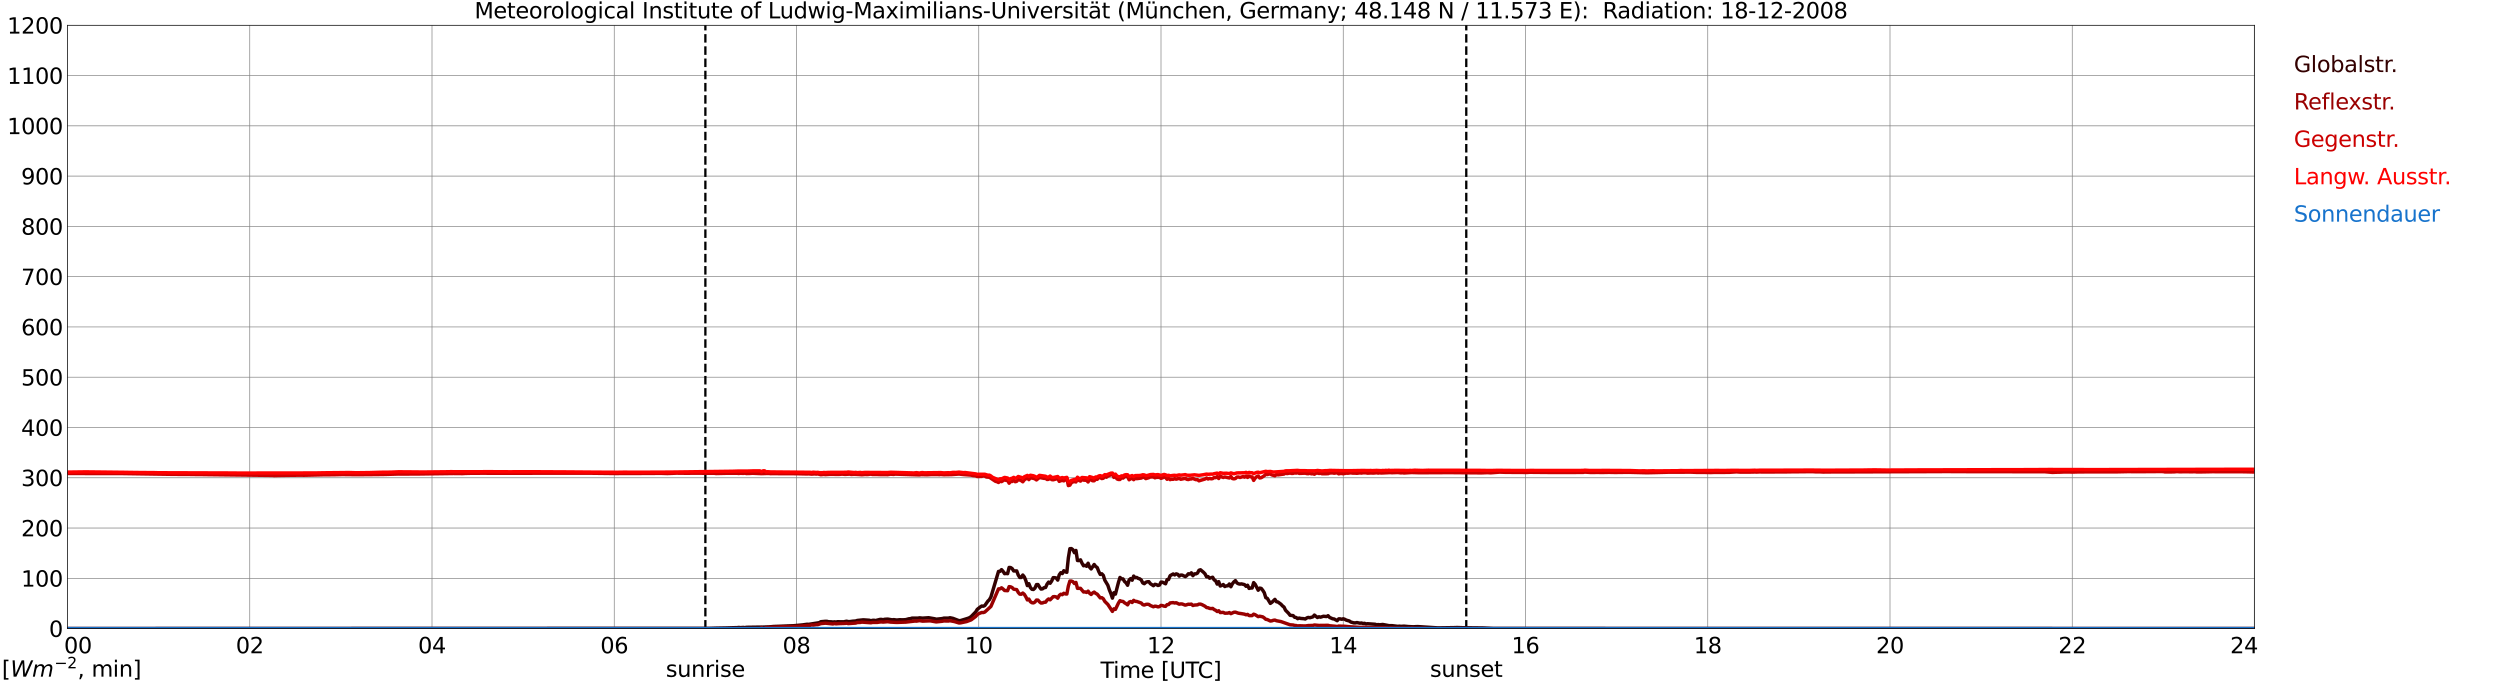 <?xml version="1.0" encoding="utf-8" standalone="no"?>
<!DOCTYPE svg PUBLIC "-//W3C//DTD SVG 1.1//EN"
  "http://www.w3.org/Graphics/SVG/1.1/DTD/svg11.dtd">
<svg xmlns:xlink="http://www.w3.org/1999/xlink" width="1085.4pt" height="296.64pt" viewBox="0 0 1085.4 296.64" xmlns="http://www.w3.org/2000/svg" version="1.1">
 <defs>
  <style type="text/css">*{stroke-linejoin: round; stroke-linecap: butt}</style>
 </defs>
 <g id="figure_1">
  <g id="patch_1">
   <path d="M 0 296.64 
L 1085.4 296.64 
L 1085.4 0 
L 0 0 
z
" style="fill: #ffffff"/>
  </g>
  <g id="axes_1">
   <g id="patch_2">
    <path d="M 29.306 272.909 
L 978.814 272.909 
L 978.814 10.976 
L 29.306 10.976 
z
" style="fill: #ffffff"/>
   </g>
   <g id="patch_3">
    <path d="M 978.814 272.909 
L 978.814 272.909 
L 978.814 10.976 
L 978.814 10.976 
z
" clip-path="url(#p0edb721d90)" style="fill: #d3d3d3; opacity: 0.25; stroke: #d3d3d3; stroke-linejoin: miter"/>
   </g>
   <g id="matplotlib.axis_1">
    <g id="xtick_1">
     <g id="line2d_1">
      <path d="M 29.306 272.909 
L 29.306 10.976 
" clip-path="url(#p0edb721d90)" style="fill: none; stroke: #808080; stroke-width: 0.3; stroke-linecap: square"/>
     </g>
     <g id="line2d_2"/>
     <g id="text_1">
      <!--    00 -->
      <g transform="translate(18.733 283.627) scale(0.095 -0.095)">
       <defs>
        <path id="DejaVuSans-20" transform="scale(0.016)"/>
        <path id="DejaVuSans-30" d="M 2034 4250 
Q 1547 4250 1301 3770 
Q 1056 3291 1056 2328 
Q 1056 1369 1301 889 
Q 1547 409 2034 409 
Q 2525 409 2770 889 
Q 3016 1369 3016 2328 
Q 3016 3291 2770 3770 
Q 2525 4250 2034 4250 
z
M 2034 4750 
Q 2819 4750 3233 4129 
Q 3647 3509 3647 2328 
Q 3647 1150 3233 529 
Q 2819 -91 2034 -91 
Q 1250 -91 836 529 
Q 422 1150 422 2328 
Q 422 3509 836 4129 
Q 1250 4750 2034 4750 
z
" transform="scale(0.016)"/>
       </defs>
       <use xlink:href="#DejaVuSans-20"/>
       <use xlink:href="#DejaVuSans-20" transform="translate(31.787 0)"/>
       <use xlink:href="#DejaVuSans-20" transform="translate(63.574 0)"/>
       <use xlink:href="#DejaVuSans-30" transform="translate(95.361 0)"/>
       <use xlink:href="#DejaVuSans-30" transform="translate(158.984 0)"/>
      </g>
     </g>
    </g>
    <g id="xtick_2">
     <g id="line2d_3">
      <path d="M 108.431 272.909 
L 108.431 10.976 
" clip-path="url(#p0edb721d90)" style="fill: none; stroke: #808080; stroke-width: 0.3; stroke-linecap: square"/>
     </g>
     <g id="line2d_4"/>
     <g id="text_2">
      <!-- 02 -->
      <g transform="translate(102.387 283.627) scale(0.095 -0.095)">
       <defs>
        <path id="DejaVuSans-32" d="M 1228 531 
L 3431 531 
L 3431 0 
L 469 0 
L 469 531 
Q 828 903 1448 1529 
Q 2069 2156 2228 2338 
Q 2531 2678 2651 2914 
Q 2772 3150 2772 3378 
Q 2772 3750 2511 3984 
Q 2250 4219 1831 4219 
Q 1534 4219 1204 4116 
Q 875 4013 500 3803 
L 500 4441 
Q 881 4594 1212 4672 
Q 1544 4750 1819 4750 
Q 2544 4750 2975 4387 
Q 3406 4025 3406 3419 
Q 3406 3131 3298 2873 
Q 3191 2616 2906 2266 
Q 2828 2175 2409 1742 
Q 1991 1309 1228 531 
z
" transform="scale(0.016)"/>
       </defs>
       <use xlink:href="#DejaVuSans-30"/>
       <use xlink:href="#DejaVuSans-32" transform="translate(63.623 0)"/>
      </g>
     </g>
    </g>
    <g id="xtick_3">
     <g id="line2d_5">
      <path d="M 187.557 272.909 
L 187.557 10.976 
" clip-path="url(#p0edb721d90)" style="fill: none; stroke: #808080; stroke-width: 0.3; stroke-linecap: square"/>
     </g>
     <g id="line2d_6"/>
     <g id="text_3">
      <!-- 04 -->
      <g transform="translate(181.513 283.627) scale(0.095 -0.095)">
       <defs>
        <path id="DejaVuSans-34" d="M 2419 4116 
L 825 1625 
L 2419 1625 
L 2419 4116 
z
M 2253 4666 
L 3047 4666 
L 3047 1625 
L 3713 1625 
L 3713 1100 
L 3047 1100 
L 3047 0 
L 2419 0 
L 2419 1100 
L 313 1100 
L 313 1709 
L 2253 4666 
z
" transform="scale(0.016)"/>
       </defs>
       <use xlink:href="#DejaVuSans-30"/>
       <use xlink:href="#DejaVuSans-34" transform="translate(63.623 0)"/>
      </g>
     </g>
    </g>
    <g id="xtick_4">
     <g id="line2d_7">
      <path d="M 266.683 272.909 
L 266.683 10.976 
" clip-path="url(#p0edb721d90)" style="fill: none; stroke: #808080; stroke-width: 0.3; stroke-linecap: square"/>
     </g>
     <g id="line2d_8"/>
     <g id="text_4">
      <!-- 06 -->
      <g transform="translate(260.638 283.627) scale(0.095 -0.095)">
       <defs>
        <path id="DejaVuSans-36" d="M 2113 2584 
Q 1688 2584 1439 2293 
Q 1191 2003 1191 1497 
Q 1191 994 1439 701 
Q 1688 409 2113 409 
Q 2538 409 2786 701 
Q 3034 994 3034 1497 
Q 3034 2003 2786 2293 
Q 2538 2584 2113 2584 
z
M 3366 4563 
L 3366 3988 
Q 3128 4100 2886 4159 
Q 2644 4219 2406 4219 
Q 1781 4219 1451 3797 
Q 1122 3375 1075 2522 
Q 1259 2794 1537 2939 
Q 1816 3084 2150 3084 
Q 2853 3084 3261 2657 
Q 3669 2231 3669 1497 
Q 3669 778 3244 343 
Q 2819 -91 2113 -91 
Q 1303 -91 875 529 
Q 447 1150 447 2328 
Q 447 3434 972 4092 
Q 1497 4750 2381 4750 
Q 2619 4750 2861 4703 
Q 3103 4656 3366 4563 
z
" transform="scale(0.016)"/>
       </defs>
       <use xlink:href="#DejaVuSans-30"/>
       <use xlink:href="#DejaVuSans-36" transform="translate(63.623 0)"/>
      </g>
     </g>
    </g>
    <g id="xtick_5">
     <g id="line2d_9">
      <path d="M 345.808 272.909 
L 345.808 10.976 
" clip-path="url(#p0edb721d90)" style="fill: none; stroke: #808080; stroke-width: 0.3; stroke-linecap: square"/>
     </g>
     <g id="line2d_10"/>
     <g id="text_5">
      <!-- 08 -->
      <g transform="translate(339.764 283.627) scale(0.095 -0.095)">
       <defs>
        <path id="DejaVuSans-38" d="M 2034 2216 
Q 1584 2216 1326 1975 
Q 1069 1734 1069 1313 
Q 1069 891 1326 650 
Q 1584 409 2034 409 
Q 2484 409 2743 651 
Q 3003 894 3003 1313 
Q 3003 1734 2745 1975 
Q 2488 2216 2034 2216 
z
M 1403 2484 
Q 997 2584 770 2862 
Q 544 3141 544 3541 
Q 544 4100 942 4425 
Q 1341 4750 2034 4750 
Q 2731 4750 3128 4425 
Q 3525 4100 3525 3541 
Q 3525 3141 3298 2862 
Q 3072 2584 2669 2484 
Q 3125 2378 3379 2068 
Q 3634 1759 3634 1313 
Q 3634 634 3220 271 
Q 2806 -91 2034 -91 
Q 1263 -91 848 271 
Q 434 634 434 1313 
Q 434 1759 690 2068 
Q 947 2378 1403 2484 
z
M 1172 3481 
Q 1172 3119 1398 2916 
Q 1625 2713 2034 2713 
Q 2441 2713 2670 2916 
Q 2900 3119 2900 3481 
Q 2900 3844 2670 4047 
Q 2441 4250 2034 4250 
Q 1625 4250 1398 4047 
Q 1172 3844 1172 3481 
z
" transform="scale(0.016)"/>
       </defs>
       <use xlink:href="#DejaVuSans-30"/>
       <use xlink:href="#DejaVuSans-38" transform="translate(63.623 0)"/>
      </g>
     </g>
    </g>
    <g id="xtick_6">
     <g id="line2d_11">
      <path d="M 424.934 272.909 
L 424.934 10.976 
" clip-path="url(#p0edb721d90)" style="fill: none; stroke: #808080; stroke-width: 0.3; stroke-linecap: square"/>
     </g>
     <g id="line2d_12"/>
     <g id="text_6">
      <!-- 10 -->
      <g transform="translate(418.89 283.627) scale(0.095 -0.095)">
       <defs>
        <path id="DejaVuSans-31" d="M 794 531 
L 1825 531 
L 1825 4091 
L 703 3866 
L 703 4441 
L 1819 4666 
L 2450 4666 
L 2450 531 
L 3481 531 
L 3481 0 
L 794 0 
L 794 531 
z
" transform="scale(0.016)"/>
       </defs>
       <use xlink:href="#DejaVuSans-31"/>
       <use xlink:href="#DejaVuSans-30" transform="translate(63.623 0)"/>
      </g>
     </g>
    </g>
    <g id="xtick_7">
     <g id="line2d_13">
      <path d="M 504.06 272.909 
L 504.06 10.976 
" clip-path="url(#p0edb721d90)" style="fill: none; stroke: #808080; stroke-width: 0.3; stroke-linecap: square"/>
     </g>
     <g id="line2d_14"/>
     <g id="text_7">
      <!-- 12 -->
      <g transform="translate(498.015 283.627) scale(0.095 -0.095)">
       <use xlink:href="#DejaVuSans-31"/>
       <use xlink:href="#DejaVuSans-32" transform="translate(63.623 0)"/>
      </g>
     </g>
    </g>
    <g id="xtick_8">
     <g id="line2d_15">
      <path d="M 583.185 272.909 
L 583.185 10.976 
" clip-path="url(#p0edb721d90)" style="fill: none; stroke: #808080; stroke-width: 0.3; stroke-linecap: square"/>
     </g>
     <g id="line2d_16"/>
     <g id="text_8">
      <!-- 14 -->
      <g transform="translate(577.141 283.627) scale(0.095 -0.095)">
       <use xlink:href="#DejaVuSans-31"/>
       <use xlink:href="#DejaVuSans-34" transform="translate(63.623 0)"/>
      </g>
     </g>
    </g>
    <g id="xtick_9">
     <g id="line2d_17">
      <path d="M 662.311 272.909 
L 662.311 10.976 
" clip-path="url(#p0edb721d90)" style="fill: none; stroke: #808080; stroke-width: 0.3; stroke-linecap: square"/>
     </g>
     <g id="line2d_18"/>
     <g id="text_9">
      <!-- 16 -->
      <g transform="translate(656.267 283.627) scale(0.095 -0.095)">
       <use xlink:href="#DejaVuSans-31"/>
       <use xlink:href="#DejaVuSans-36" transform="translate(63.623 0)"/>
      </g>
     </g>
    </g>
    <g id="xtick_10">
     <g id="line2d_19">
      <path d="M 741.437 272.909 
L 741.437 10.976 
" clip-path="url(#p0edb721d90)" style="fill: none; stroke: #808080; stroke-width: 0.3; stroke-linecap: square"/>
     </g>
     <g id="line2d_20"/>
     <g id="text_10">
      <!-- 18 -->
      <g transform="translate(735.392 283.627) scale(0.095 -0.095)">
       <use xlink:href="#DejaVuSans-31"/>
       <use xlink:href="#DejaVuSans-38" transform="translate(63.623 0)"/>
      </g>
     </g>
    </g>
    <g id="xtick_11">
     <g id="line2d_21">
      <path d="M 820.562 272.909 
L 820.562 10.976 
" clip-path="url(#p0edb721d90)" style="fill: none; stroke: #808080; stroke-width: 0.3; stroke-linecap: square"/>
     </g>
     <g id="line2d_22"/>
     <g id="text_11">
      <!-- 20 -->
      <g transform="translate(814.518 283.627) scale(0.095 -0.095)">
       <use xlink:href="#DejaVuSans-32"/>
       <use xlink:href="#DejaVuSans-30" transform="translate(63.623 0)"/>
      </g>
     </g>
    </g>
    <g id="xtick_12">
     <g id="line2d_23">
      <path d="M 899.688 272.909 
L 899.688 10.976 
" clip-path="url(#p0edb721d90)" style="fill: none; stroke: #808080; stroke-width: 0.3; stroke-linecap: square"/>
     </g>
     <g id="line2d_24"/>
     <g id="text_12">
      <!-- 22 -->
      <g transform="translate(893.644 283.627) scale(0.095 -0.095)">
       <use xlink:href="#DejaVuSans-32"/>
       <use xlink:href="#DejaVuSans-32" transform="translate(63.623 0)"/>
      </g>
     </g>
    </g>
    <g id="xtick_13">
     <g id="line2d_25">
      <path d="M 978.814 272.909 
L 978.814 10.976 
" clip-path="url(#p0edb721d90)" style="fill: none; stroke: #808080; stroke-width: 0.3; stroke-linecap: square"/>
     </g>
     <g id="line2d_26"/>
     <g id="text_13">
      <!-- 24    -->
      <g transform="translate(968.241 283.627) scale(0.095 -0.095)">
       <use xlink:href="#DejaVuSans-32"/>
       <use xlink:href="#DejaVuSans-34" transform="translate(63.623 0)"/>
       <use xlink:href="#DejaVuSans-20" transform="translate(127.246 0)"/>
       <use xlink:href="#DejaVuSans-20" transform="translate(159.033 0)"/>
       <use xlink:href="#DejaVuSans-20" transform="translate(190.82 0)"/>
      </g>
     </g>
    </g>
    <g id="text_14">
     <!-- Time [UTC] -->
     <g transform="translate(477.806 294.322) scale(0.095 -0.095)">
      <defs>
       <path id="DejaVuSans-54" d="M -19 4666 
L 3928 4666 
L 3928 4134 
L 2272 4134 
L 2272 0 
L 1638 0 
L 1638 4134 
L -19 4134 
L -19 4666 
z
" transform="scale(0.016)"/>
       <path id="DejaVuSans-69" d="M 603 3500 
L 1178 3500 
L 1178 0 
L 603 0 
L 603 3500 
z
M 603 4863 
L 1178 4863 
L 1178 4134 
L 603 4134 
L 603 4863 
z
" transform="scale(0.016)"/>
       <path id="DejaVuSans-6d" d="M 3328 2828 
Q 3544 3216 3844 3400 
Q 4144 3584 4550 3584 
Q 5097 3584 5394 3201 
Q 5691 2819 5691 2113 
L 5691 0 
L 5113 0 
L 5113 2094 
Q 5113 2597 4934 2840 
Q 4756 3084 4391 3084 
Q 3944 3084 3684 2787 
Q 3425 2491 3425 1978 
L 3425 0 
L 2847 0 
L 2847 2094 
Q 2847 2600 2669 2842 
Q 2491 3084 2119 3084 
Q 1678 3084 1418 2786 
Q 1159 2488 1159 1978 
L 1159 0 
L 581 0 
L 581 3500 
L 1159 3500 
L 1159 2956 
Q 1356 3278 1631 3431 
Q 1906 3584 2284 3584 
Q 2666 3584 2933 3390 
Q 3200 3197 3328 2828 
z
" transform="scale(0.016)"/>
       <path id="DejaVuSans-65" d="M 3597 1894 
L 3597 1613 
L 953 1613 
Q 991 1019 1311 708 
Q 1631 397 2203 397 
Q 2534 397 2845 478 
Q 3156 559 3463 722 
L 3463 178 
Q 3153 47 2828 -22 
Q 2503 -91 2169 -91 
Q 1331 -91 842 396 
Q 353 884 353 1716 
Q 353 2575 817 3079 
Q 1281 3584 2069 3584 
Q 2775 3584 3186 3129 
Q 3597 2675 3597 1894 
z
M 3022 2063 
Q 3016 2534 2758 2815 
Q 2500 3097 2075 3097 
Q 1594 3097 1305 2825 
Q 1016 2553 972 2059 
L 3022 2063 
z
" transform="scale(0.016)"/>
       <path id="DejaVuSans-5b" d="M 550 4863 
L 1875 4863 
L 1875 4416 
L 1125 4416 
L 1125 -397 
L 1875 -397 
L 1875 -844 
L 550 -844 
L 550 4863 
z
" transform="scale(0.016)"/>
       <path id="DejaVuSans-55" d="M 556 4666 
L 1191 4666 
L 1191 1831 
Q 1191 1081 1462 751 
Q 1734 422 2344 422 
Q 2950 422 3222 751 
Q 3494 1081 3494 1831 
L 3494 4666 
L 4128 4666 
L 4128 1753 
Q 4128 841 3676 375 
Q 3225 -91 2344 -91 
Q 1459 -91 1007 375 
Q 556 841 556 1753 
L 556 4666 
z
" transform="scale(0.016)"/>
       <path id="DejaVuSans-43" d="M 4122 4306 
L 4122 3641 
Q 3803 3938 3442 4084 
Q 3081 4231 2675 4231 
Q 1875 4231 1450 3742 
Q 1025 3253 1025 2328 
Q 1025 1406 1450 917 
Q 1875 428 2675 428 
Q 3081 428 3442 575 
Q 3803 722 4122 1019 
L 4122 359 
Q 3791 134 3420 21 
Q 3050 -91 2638 -91 
Q 1578 -91 968 557 
Q 359 1206 359 2328 
Q 359 3453 968 4101 
Q 1578 4750 2638 4750 
Q 3056 4750 3426 4639 
Q 3797 4528 4122 4306 
z
" transform="scale(0.016)"/>
       <path id="DejaVuSans-5d" d="M 1947 4863 
L 1947 -844 
L 622 -844 
L 622 -397 
L 1369 -397 
L 1369 4416 
L 622 4416 
L 622 4863 
L 1947 4863 
z
" transform="scale(0.016)"/>
      </defs>
      <use xlink:href="#DejaVuSans-54"/>
      <use xlink:href="#DejaVuSans-69" transform="translate(57.959 0)"/>
      <use xlink:href="#DejaVuSans-6d" transform="translate(85.742 0)"/>
      <use xlink:href="#DejaVuSans-65" transform="translate(183.154 0)"/>
      <use xlink:href="#DejaVuSans-20" transform="translate(244.678 0)"/>
      <use xlink:href="#DejaVuSans-5b" transform="translate(276.465 0)"/>
      <use xlink:href="#DejaVuSans-55" transform="translate(315.479 0)"/>
      <use xlink:href="#DejaVuSans-54" transform="translate(388.672 0)"/>
      <use xlink:href="#DejaVuSans-43" transform="translate(443.881 0)"/>
      <use xlink:href="#DejaVuSans-5d" transform="translate(513.705 0)"/>
     </g>
    </g>
   </g>
   <g id="matplotlib.axis_2">
    <g id="ytick_1">
     <g id="line2d_27">
      <path d="M 29.306 272.909 
L 978.814 272.909 
" clip-path="url(#p0edb721d90)" style="fill: none; stroke: #808080; stroke-width: 0.3; stroke-linecap: square"/>
     </g>
     <g id="line2d_28"/>
     <g id="text_15">
      <!-- 0 -->
      <g transform="translate(21.261 276.518) scale(0.095 -0.095)">
       <use xlink:href="#DejaVuSans-30"/>
      </g>
     </g>
    </g>
    <g id="ytick_2">
     <g id="line2d_29">
      <path d="M 29.306 251.081 
L 978.814 251.081 
" clip-path="url(#p0edb721d90)" style="fill: none; stroke: #808080; stroke-width: 0.3; stroke-linecap: square"/>
     </g>
     <g id="line2d_30"/>
     <g id="text_16">
      <!-- 100 -->
      <g transform="translate(9.173 254.69) scale(0.095 -0.095)">
       <use xlink:href="#DejaVuSans-31"/>
       <use xlink:href="#DejaVuSans-30" transform="translate(63.623 0)"/>
       <use xlink:href="#DejaVuSans-30" transform="translate(127.246 0)"/>
      </g>
     </g>
    </g>
    <g id="ytick_3">
     <g id="line2d_31">
      <path d="M 29.306 229.253 
L 978.814 229.253 
" clip-path="url(#p0edb721d90)" style="fill: none; stroke: #808080; stroke-width: 0.3; stroke-linecap: square"/>
     </g>
     <g id="line2d_32"/>
     <g id="text_17">
      <!-- 200 -->
      <g transform="translate(9.173 232.863) scale(0.095 -0.095)">
       <use xlink:href="#DejaVuSans-32"/>
       <use xlink:href="#DejaVuSans-30" transform="translate(63.623 0)"/>
       <use xlink:href="#DejaVuSans-30" transform="translate(127.246 0)"/>
      </g>
     </g>
    </g>
    <g id="ytick_4">
     <g id="line2d_33">
      <path d="M 29.306 207.426 
L 978.814 207.426 
" clip-path="url(#p0edb721d90)" style="fill: none; stroke: #808080; stroke-width: 0.3; stroke-linecap: square"/>
     </g>
     <g id="line2d_34"/>
     <g id="text_18">
      <!-- 300 -->
      <g transform="translate(9.173 211.035) scale(0.095 -0.095)">
       <defs>
        <path id="DejaVuSans-33" d="M 2597 2516 
Q 3050 2419 3304 2112 
Q 3559 1806 3559 1356 
Q 3559 666 3084 287 
Q 2609 -91 1734 -91 
Q 1441 -91 1130 -33 
Q 819 25 488 141 
L 488 750 
Q 750 597 1062 519 
Q 1375 441 1716 441 
Q 2309 441 2620 675 
Q 2931 909 2931 1356 
Q 2931 1769 2642 2001 
Q 2353 2234 1838 2234 
L 1294 2234 
L 1294 2753 
L 1863 2753 
Q 2328 2753 2575 2939 
Q 2822 3125 2822 3475 
Q 2822 3834 2567 4026 
Q 2313 4219 1838 4219 
Q 1578 4219 1281 4162 
Q 984 4106 628 3988 
L 628 4550 
Q 988 4650 1302 4700 
Q 1616 4750 1894 4750 
Q 2613 4750 3031 4423 
Q 3450 4097 3450 3541 
Q 3450 3153 3228 2886 
Q 3006 2619 2597 2516 
z
" transform="scale(0.016)"/>
       </defs>
       <use xlink:href="#DejaVuSans-33"/>
       <use xlink:href="#DejaVuSans-30" transform="translate(63.623 0)"/>
       <use xlink:href="#DejaVuSans-30" transform="translate(127.246 0)"/>
      </g>
     </g>
    </g>
    <g id="ytick_5">
     <g id="line2d_35">
      <path d="M 29.306 185.598 
L 978.814 185.598 
" clip-path="url(#p0edb721d90)" style="fill: none; stroke: #808080; stroke-width: 0.3; stroke-linecap: square"/>
     </g>
     <g id="line2d_36"/>
     <g id="text_19">
      <!-- 400 -->
      <g transform="translate(9.173 189.207) scale(0.095 -0.095)">
       <use xlink:href="#DejaVuSans-34"/>
       <use xlink:href="#DejaVuSans-30" transform="translate(63.623 0)"/>
       <use xlink:href="#DejaVuSans-30" transform="translate(127.246 0)"/>
      </g>
     </g>
    </g>
    <g id="ytick_6">
     <g id="line2d_37">
      <path d="M 29.306 163.77 
L 978.814 163.77 
" clip-path="url(#p0edb721d90)" style="fill: none; stroke: #808080; stroke-width: 0.3; stroke-linecap: square"/>
     </g>
     <g id="line2d_38"/>
     <g id="text_20">
      <!-- 500 -->
      <g transform="translate(9.173 167.379) scale(0.095 -0.095)">
       <defs>
        <path id="DejaVuSans-35" d="M 691 4666 
L 3169 4666 
L 3169 4134 
L 1269 4134 
L 1269 2991 
Q 1406 3038 1543 3061 
Q 1681 3084 1819 3084 
Q 2600 3084 3056 2656 
Q 3513 2228 3513 1497 
Q 3513 744 3044 326 
Q 2575 -91 1722 -91 
Q 1428 -91 1123 -41 
Q 819 9 494 109 
L 494 744 
Q 775 591 1075 516 
Q 1375 441 1709 441 
Q 2250 441 2565 725 
Q 2881 1009 2881 1497 
Q 2881 1984 2565 2268 
Q 2250 2553 1709 2553 
Q 1456 2553 1204 2497 
Q 953 2441 691 2322 
L 691 4666 
z
" transform="scale(0.016)"/>
       </defs>
       <use xlink:href="#DejaVuSans-35"/>
       <use xlink:href="#DejaVuSans-30" transform="translate(63.623 0)"/>
       <use xlink:href="#DejaVuSans-30" transform="translate(127.246 0)"/>
      </g>
     </g>
    </g>
    <g id="ytick_7">
     <g id="line2d_39">
      <path d="M 29.306 141.942 
L 978.814 141.942 
" clip-path="url(#p0edb721d90)" style="fill: none; stroke: #808080; stroke-width: 0.3; stroke-linecap: square"/>
     </g>
     <g id="line2d_40"/>
     <g id="text_21">
      <!-- 600 -->
      <g transform="translate(9.173 145.551) scale(0.095 -0.095)">
       <use xlink:href="#DejaVuSans-36"/>
       <use xlink:href="#DejaVuSans-30" transform="translate(63.623 0)"/>
       <use xlink:href="#DejaVuSans-30" transform="translate(127.246 0)"/>
      </g>
     </g>
    </g>
    <g id="ytick_8">
     <g id="line2d_41">
      <path d="M 29.306 120.114 
L 978.814 120.114 
" clip-path="url(#p0edb721d90)" style="fill: none; stroke: #808080; stroke-width: 0.3; stroke-linecap: square"/>
     </g>
     <g id="line2d_42"/>
     <g id="text_22">
      <!-- 700 -->
      <g transform="translate(9.173 123.724) scale(0.095 -0.095)">
       <defs>
        <path id="DejaVuSans-37" d="M 525 4666 
L 3525 4666 
L 3525 4397 
L 1831 0 
L 1172 0 
L 2766 4134 
L 525 4134 
L 525 4666 
z
" transform="scale(0.016)"/>
       </defs>
       <use xlink:href="#DejaVuSans-37"/>
       <use xlink:href="#DejaVuSans-30" transform="translate(63.623 0)"/>
       <use xlink:href="#DejaVuSans-30" transform="translate(127.246 0)"/>
      </g>
     </g>
    </g>
    <g id="ytick_9">
     <g id="line2d_43">
      <path d="M 29.306 98.287 
L 978.814 98.287 
" clip-path="url(#p0edb721d90)" style="fill: none; stroke: #808080; stroke-width: 0.3; stroke-linecap: square"/>
     </g>
     <g id="line2d_44"/>
     <g id="text_23">
      <!-- 800 -->
      <g transform="translate(9.173 101.896) scale(0.095 -0.095)">
       <use xlink:href="#DejaVuSans-38"/>
       <use xlink:href="#DejaVuSans-30" transform="translate(63.623 0)"/>
       <use xlink:href="#DejaVuSans-30" transform="translate(127.246 0)"/>
      </g>
     </g>
    </g>
    <g id="ytick_10">
     <g id="line2d_45">
      <path d="M 29.306 76.459 
L 978.814 76.459 
" clip-path="url(#p0edb721d90)" style="fill: none; stroke: #808080; stroke-width: 0.3; stroke-linecap: square"/>
     </g>
     <g id="line2d_46"/>
     <g id="text_24">
      <!-- 900 -->
      <g transform="translate(9.173 80.068) scale(0.095 -0.095)">
       <defs>
        <path id="DejaVuSans-39" d="M 703 97 
L 703 672 
Q 941 559 1184 500 
Q 1428 441 1663 441 
Q 2288 441 2617 861 
Q 2947 1281 2994 2138 
Q 2813 1869 2534 1725 
Q 2256 1581 1919 1581 
Q 1219 1581 811 2004 
Q 403 2428 403 3163 
Q 403 3881 828 4315 
Q 1253 4750 1959 4750 
Q 2769 4750 3195 4129 
Q 3622 3509 3622 2328 
Q 3622 1225 3098 567 
Q 2575 -91 1691 -91 
Q 1453 -91 1209 -44 
Q 966 3 703 97 
z
M 1959 2075 
Q 2384 2075 2632 2365 
Q 2881 2656 2881 3163 
Q 2881 3666 2632 3958 
Q 2384 4250 1959 4250 
Q 1534 4250 1286 3958 
Q 1038 3666 1038 3163 
Q 1038 2656 1286 2365 
Q 1534 2075 1959 2075 
z
" transform="scale(0.016)"/>
       </defs>
       <use xlink:href="#DejaVuSans-39"/>
       <use xlink:href="#DejaVuSans-30" transform="translate(63.623 0)"/>
       <use xlink:href="#DejaVuSans-30" transform="translate(127.246 0)"/>
      </g>
     </g>
    </g>
    <g id="ytick_11">
     <g id="line2d_47">
      <path d="M 29.306 54.631 
L 978.814 54.631 
" clip-path="url(#p0edb721d90)" style="fill: none; stroke: #808080; stroke-width: 0.3; stroke-linecap: square"/>
     </g>
     <g id="line2d_48"/>
     <g id="text_25">
      <!-- 1000 -->
      <g transform="translate(3.128 58.24) scale(0.095 -0.095)">
       <use xlink:href="#DejaVuSans-31"/>
       <use xlink:href="#DejaVuSans-30" transform="translate(63.623 0)"/>
       <use xlink:href="#DejaVuSans-30" transform="translate(127.246 0)"/>
       <use xlink:href="#DejaVuSans-30" transform="translate(190.869 0)"/>
      </g>
     </g>
    </g>
    <g id="ytick_12">
     <g id="line2d_49">
      <path d="M 29.306 32.803 
L 978.814 32.803 
" clip-path="url(#p0edb721d90)" style="fill: none; stroke: #808080; stroke-width: 0.3; stroke-linecap: square"/>
     </g>
     <g id="line2d_50"/>
     <g id="text_26">
      <!-- 1100 -->
      <g transform="translate(3.128 36.413) scale(0.095 -0.095)">
       <use xlink:href="#DejaVuSans-31"/>
       <use xlink:href="#DejaVuSans-31" transform="translate(63.623 0)"/>
       <use xlink:href="#DejaVuSans-30" transform="translate(127.246 0)"/>
       <use xlink:href="#DejaVuSans-30" transform="translate(190.869 0)"/>
      </g>
     </g>
    </g>
    <g id="ytick_13">
     <g id="line2d_51">
      <path d="M 29.306 10.976 
L 978.814 10.976 
" clip-path="url(#p0edb721d90)" style="fill: none; stroke: #808080; stroke-width: 0.3; stroke-linecap: square"/>
     </g>
     <g id="line2d_52"/>
     <g id="text_27">
      <!-- 1200 -->
      <g transform="translate(3.128 14.585) scale(0.095 -0.095)">
       <use xlink:href="#DejaVuSans-31"/>
       <use xlink:href="#DejaVuSans-32" transform="translate(63.623 0)"/>
       <use xlink:href="#DejaVuSans-30" transform="translate(127.246 0)"/>
       <use xlink:href="#DejaVuSans-30" transform="translate(190.869 0)"/>
      </g>
     </g>
    </g>
   </g>
   <g id="line2d_53">
    <path d="M 306.246 272.909 
L 306.246 10.976 
" clip-path="url(#p0edb721d90)" style="fill: none; stroke-dasharray: 3.7,1.6; stroke-dashoffset: 0; stroke: #000000"/>
   </g>
   <g id="line2d_54">
    <path d="M 636.595 272.909 
L 636.595 10.976 
" clip-path="url(#p0edb721d90)" style="fill: none; stroke-dasharray: 3.7,1.6; stroke-dashoffset: 0; stroke: #000000"/>
   </g>
   <g id="line2d_55">
    <path d="M 29.306 272.909 
L 308.224 272.813 
L 310.861 272.721 
L 315.477 272.629 
L 318.114 272.538 
L 320.093 272.492 
L 320.752 272.4 
L 321.411 272.492 
L 322.73 272.4 
L 323.39 272.492 
L 324.049 272.354 
L 329.983 272.263 
L 331.302 272.263 
L 333.94 272.171 
L 335.918 271.988 
L 338.555 271.896 
L 341.852 271.761 
L 344.49 271.669 
L 348.446 271.302 
L 350.424 271.027 
L 351.083 271.073 
L 355.699 270.342 
L 356.359 269.929 
L 358.337 269.746 
L 358.996 269.746 
L 359.655 269.929 
L 360.974 269.975 
L 361.634 270.067 
L 362.293 269.975 
L 362.952 270.067 
L 363.612 269.929 
L 366.249 269.975 
L 367.568 269.7 
L 368.227 269.883 
L 368.887 269.883 
L 370.206 269.7 
L 371.524 269.608 
L 372.184 269.379 
L 374.821 269.106 
L 377.459 269.288 
L 378.118 269.517 
L 378.777 269.333 
L 379.437 269.288 
L 380.096 269.425 
L 382.074 268.923 
L 382.734 268.923 
L 383.393 269.061 
L 384.053 268.877 
L 385.371 268.786 
L 387.349 269.106 
L 388.009 269.015 
L 389.328 269.198 
L 390.646 269.061 
L 391.965 269.106 
L 393.284 269.015 
L 394.603 268.648 
L 395.262 268.602 
L 395.921 268.373 
L 397.24 268.373 
L 398.559 268.373 
L 399.218 268.235 
L 400.537 268.373 
L 403.175 268.19 
L 405.812 268.648 
L 406.471 268.831 
L 409.109 268.556 
L 409.768 268.373 
L 411.746 268.373 
L 412.406 268.19 
L 413.725 268.465 
L 416.362 269.471 
L 417.022 269.425 
L 419 268.831 
L 420.318 268.419 
L 420.978 268.144 
L 421.637 267.688 
L 423.615 265.673 
L 424.275 264.575 
L 425.593 263.523 
L 426.253 263.11 
L 426.912 263.202 
L 427.572 262.881 
L 428.89 261.006 
L 429.55 260.364 
L 430.209 259.221 
L 433.506 248.102 
L 434.165 248.056 
L 434.825 247.324 
L 435.484 248.056 
L 436.144 249.062 
L 436.803 248.97 
L 437.462 249.062 
L 438.122 246.362 
L 438.781 246.408 
L 439.44 246.866 
L 440.1 247.872 
L 441.419 247.872 
L 442.078 249.658 
L 442.737 250.71 
L 443.397 250.71 
L 444.056 249.658 
L 444.716 250.481 
L 445.375 252.083 
L 446.034 254.233 
L 446.694 253.41 
L 447.353 255.058 
L 448.012 255.835 
L 448.672 255.927 
L 449.331 255.331 
L 449.991 253.823 
L 450.65 253.777 
L 451.309 254.875 
L 451.969 255.743 
L 452.628 255.652 
L 453.287 255.148 
L 453.947 255.058 
L 454.606 253.593 
L 455.266 252.722 
L 455.925 253.227 
L 456.584 252.266 
L 457.244 250.802 
L 457.903 250.802 
L 458.563 250.939 
L 459.222 251.854 
L 459.881 249.566 
L 460.541 248.652 
L 461.2 249.016 
L 461.859 247.781 
L 462.519 248.285 
L 463.178 248.468 
L 463.838 242.199 
L 464.497 238.218 
L 465.156 238.172 
L 465.816 238.674 
L 466.475 239.955 
L 467.134 238.995 
L 467.794 243.343 
L 468.453 243.389 
L 469.113 243.068 
L 469.772 244.533 
L 470.431 245.631 
L 471.091 245.447 
L 471.75 245.86 
L 472.409 244.533 
L 473.069 246.27 
L 473.728 247.004 
L 475.047 245.081 
L 475.706 245.952 
L 476.366 246.408 
L 477.025 248.102 
L 477.685 249.383 
L 478.344 249.108 
L 479.003 249.795 
L 479.663 251.9 
L 480.981 254.095 
L 481.641 256.11 
L 482.3 257.712 
L 482.96 259.679 
L 483.619 257.346 
L 484.278 257.939 
L 485.597 252.814 
L 486.256 250.71 
L 486.916 251.304 
L 487.575 251.35 
L 488.235 252.45 
L 488.894 253.043 
L 489.553 254.095 
L 490.213 251.808 
L 490.872 251.214 
L 491.532 251.9 
L 492.191 250.114 
L 492.85 250.802 
L 493.51 250.71 
L 494.169 251.123 
L 494.828 251.304 
L 495.488 251.808 
L 496.147 253.089 
L 496.807 253.41 
L 497.466 252.814 
L 498.125 252.585 
L 498.785 252.541 
L 499.444 253.41 
L 500.763 254.279 
L 501.422 253.685 
L 502.082 253.823 
L 502.741 254.187 
L 503.4 254.004 
L 504.06 252.722 
L 504.719 252.768 
L 506.038 253.456 
L 506.697 251.67 
L 507.357 251.579 
L 508.016 249.933 
L 509.335 249.199 
L 509.994 249.612 
L 510.654 249.154 
L 511.313 249.337 
L 511.972 250.114 
L 512.632 249.658 
L 513.291 249.704 
L 514.61 250.343 
L 515.269 249.887 
L 515.929 249.108 
L 516.588 249.245 
L 517.247 248.697 
L 517.907 249.933 
L 518.566 249.154 
L 519.226 249.154 
L 519.885 248.833 
L 520.544 247.597 
L 521.204 247.37 
L 522.522 248.468 
L 523.182 249.154 
L 523.841 250.435 
L 524.501 250.343 
L 525.16 251.031 
L 526.479 250.618 
L 527.138 251.762 
L 527.797 252.175 
L 528.457 253.593 
L 529.116 252.541 
L 529.776 254.416 
L 530.435 254.187 
L 531.094 253.777 
L 531.754 254.646 
L 532.413 254.37 
L 533.073 254.325 
L 533.732 253.548 
L 534.391 254.737 
L 535.051 253.456 
L 535.71 252.631 
L 536.369 252.083 
L 537.029 253.089 
L 537.688 253.456 
L 538.348 253.593 
L 539.007 253.502 
L 540.326 253.823 
L 540.985 254.554 
L 541.644 254.095 
L 542.304 255.468 
L 542.963 255.285 
L 543.623 255.285 
L 544.282 252.952 
L 544.941 253.685 
L 546.26 256.248 
L 546.919 255.331 
L 547.579 255.468 
L 548.238 256.294 
L 548.898 257.346 
L 549.557 259.496 
L 550.216 259.771 
L 551.535 261.967 
L 552.195 261.51 
L 553.513 260.229 
L 554.173 261.235 
L 554.832 261.373 
L 556.151 262.333 
L 556.81 263.064 
L 557.47 263.569 
L 558.129 264.942 
L 559.448 266.269 
L 560.107 267.138 
L 561.426 267.275 
L 562.085 268.006 
L 562.745 268.098 
L 563.404 268.602 
L 564.063 268.327 
L 564.723 268.511 
L 566.042 268.602 
L 566.701 268.74 
L 567.36 268.281 
L 568.02 268.052 
L 568.679 268.19 
L 569.998 267.825 
L 570.657 267.046 
L 571.976 268.098 
L 572.635 267.779 
L 573.295 267.963 
L 574.613 267.55 
L 575.932 267.688 
L 576.592 267.321 
L 577.251 268.052 
L 578.57 268.648 
L 579.229 268.74 
L 580.548 269.471 
L 581.207 268.694 
L 581.867 268.694 
L 582.526 268.877 
L 583.185 268.648 
L 583.845 268.877 
L 584.504 269.244 
L 585.823 269.608 
L 586.482 270.067 
L 587.801 270.434 
L 588.46 270.434 
L 589.12 270.296 
L 590.439 270.569 
L 591.098 270.479 
L 591.757 270.706 
L 592.417 270.615 
L 593.076 270.89 
L 593.736 270.798 
L 597.032 271.027 
L 597.692 271.256 
L 598.351 271.165 
L 599.011 271.256 
L 600.329 271.119 
L 602.307 271.486 
L 602.967 271.623 
L 604.286 271.623 
L 606.923 271.942 
L 607.582 271.85 
L 608.242 271.942 
L 609.561 271.85 
L 611.539 272.034 
L 613.517 272.125 
L 615.495 272.034 
L 624.067 272.584 
L 625.386 272.584 
L 631.32 272.492 
L 632.639 272.446 
L 635.276 272.538 
L 643.848 272.629 
L 648.464 272.859 
L 978.154 272.909 
L 978.154 272.909 
" clip-path="url(#p0edb721d90)" style="fill: none; stroke: #330000; stroke-width: 1.5; stroke-linecap: square"/>
   </g>
   <g id="line2d_56">
    <path d="M 29.306 272.909 
L 329.983 272.909 
L 330.643 272.47 
L 331.302 272.909 
L 331.961 272.909 
L 332.621 272.424 
L 333.28 272.47 
L 334.599 272.33 
L 337.236 272.239 
L 339.874 272.099 
L 341.193 272.099 
L 345.149 272.005 
L 351.743 271.492 
L 352.402 271.307 
L 353.062 271.401 
L 354.38 271.213 
L 355.04 271.213 
L 356.359 270.748 
L 358.337 270.562 
L 361.634 270.888 
L 362.293 270.702 
L 362.952 270.842 
L 364.271 270.748 
L 366.909 270.656 
L 367.568 270.562 
L 368.227 270.748 
L 371.524 270.516 
L 372.184 270.283 
L 373.502 270.237 
L 374.162 270.097 
L 378.118 270.377 
L 378.777 270.237 
L 380.756 270.237 
L 382.074 270.049 
L 382.734 270.004 
L 383.393 270.097 
L 385.371 269.91 
L 386.69 270.097 
L 389.328 270.237 
L 391.965 270.143 
L 393.284 270.097 
L 397.24 269.632 
L 397.899 269.678 
L 399.218 269.445 
L 400.537 269.678 
L 403.834 269.539 
L 406.471 270.004 
L 409.109 269.724 
L 409.768 269.584 
L 411.746 269.632 
L 412.406 269.493 
L 414.384 269.864 
L 416.362 270.468 
L 417.022 270.423 
L 418.34 270.143 
L 419.659 269.864 
L 421.637 269.12 
L 423.615 267.631 
L 424.275 266.887 
L 424.934 266.419 
L 426.253 265.909 
L 426.912 265.954 
L 427.572 265.721 
L 430.209 263.302 
L 433.506 255.669 
L 434.165 255.669 
L 434.825 255.204 
L 435.484 255.715 
L 436.144 256.368 
L 437.462 256.459 
L 438.122 254.691 
L 438.781 254.785 
L 439.44 255.11 
L 440.1 255.809 
L 441.419 255.994 
L 442.078 257.206 
L 442.737 257.95 
L 443.397 257.996 
L 444.056 257.483 
L 444.716 258.042 
L 445.375 259.114 
L 446.034 260.463 
L 446.694 260.092 
L 447.353 261.207 
L 448.012 261.672 
L 448.672 261.766 
L 449.331 261.395 
L 449.991 260.508 
L 450.65 260.556 
L 451.309 261.301 
L 451.969 261.812 
L 452.628 261.766 
L 453.287 261.486 
L 453.947 261.44 
L 454.606 260.556 
L 455.266 260.044 
L 455.925 260.417 
L 457.244 259.066 
L 457.903 259.02 
L 458.563 259.159 
L 459.222 259.718 
L 459.881 258.509 
L 460.541 257.996 
L 461.2 258.182 
L 461.859 257.577 
L 462.519 257.856 
L 463.178 257.902 
L 463.838 254.46 
L 464.497 252.271 
L 465.156 252.271 
L 465.816 252.55 
L 466.475 253.342 
L 467.134 252.877 
L 467.794 255.436 
L 469.113 255.436 
L 470.431 257.018 
L 471.091 256.972 
L 471.75 257.206 
L 472.409 256.647 
L 473.069 257.577 
L 473.728 258.09 
L 474.388 257.437 
L 475.047 257.066 
L 475.706 257.623 
L 476.366 257.95 
L 477.685 259.579 
L 478.344 259.485 
L 479.003 259.952 
L 479.663 261.115 
L 480.981 262.418 
L 482.96 265.444 
L 483.619 264.326 
L 484.278 264.557 
L 485.597 261.812 
L 486.256 260.788 
L 486.916 261.067 
L 487.575 261.115 
L 488.235 261.72 
L 488.894 262.091 
L 489.553 262.604 
L 490.213 261.44 
L 490.872 261.161 
L 491.532 261.58 
L 492.191 260.648 
L 492.85 261.067 
L 493.51 261.115 
L 495.488 261.812 
L 496.147 262.51 
L 496.807 262.698 
L 497.466 262.418 
L 498.125 262.325 
L 498.785 262.418 
L 499.444 262.883 
L 500.763 263.442 
L 501.422 263.163 
L 502.082 263.254 
L 502.741 263.488 
L 503.4 263.348 
L 504.06 262.837 
L 504.719 262.929 
L 505.379 263.163 
L 506.038 263.254 
L 506.697 262.51 
L 507.357 262.464 
L 508.016 261.766 
L 509.335 261.626 
L 509.994 261.812 
L 510.654 261.672 
L 511.972 262.325 
L 512.632 262.185 
L 513.291 262.231 
L 514.61 262.744 
L 515.929 262.325 
L 516.588 262.37 
L 517.247 262.279 
L 517.907 262.883 
L 518.566 262.698 
L 519.885 262.604 
L 520.544 262.279 
L 521.204 262.279 
L 521.863 262.51 
L 523.182 263.209 
L 523.841 263.767 
L 524.501 263.861 
L 525.16 264.141 
L 525.819 264.232 
L 526.479 264.141 
L 527.138 264.651 
L 527.797 264.977 
L 528.457 265.49 
L 529.116 265.164 
L 529.776 265.954 
L 531.094 265.861 
L 531.754 266.234 
L 533.073 266.188 
L 533.732 265.954 
L 534.391 266.419 
L 535.71 265.815 
L 536.369 265.769 
L 537.688 266.234 
L 539.007 266.419 
L 540.326 266.653 
L 540.985 266.932 
L 541.644 266.747 
L 542.304 267.258 
L 543.623 267.258 
L 544.282 266.653 
L 544.941 266.887 
L 546.26 267.723 
L 546.919 267.537 
L 548.238 267.816 
L 548.898 268.281 
L 549.557 268.886 
L 550.216 268.98 
L 551.535 269.632 
L 552.195 269.539 
L 552.854 269.305 
L 553.513 269.213 
L 554.173 269.493 
L 556.151 269.864 
L 560.107 271.261 
L 561.426 271.352 
L 562.085 271.54 
L 562.745 271.586 
L 563.404 271.772 
L 564.063 271.68 
L 566.701 271.772 
L 568.02 271.586 
L 569.998 271.54 
L 570.657 271.352 
L 572.635 271.54 
L 576.592 271.492 
L 577.251 271.68 
L 579.889 271.911 
L 580.548 272.051 
L 581.207 271.82 
L 583.845 271.911 
L 585.823 272.099 
L 590.439 272.378 
L 592.417 272.33 
L 595.054 272.47 
L 596.373 272.47 
L 600.989 272.516 
L 601.648 272.61 
L 602.307 272.564 
L 602.967 272.704 
L 603.626 272.564 
L 604.945 272.656 
L 607.582 272.704 
L 608.242 272.795 
L 608.901 272.704 
L 610.879 272.795 
L 611.539 272.704 
L 612.198 272.795 
L 612.858 272.656 
L 614.176 272.795 
L 615.495 272.795 
L 618.792 272.795 
L 619.451 272.909 
L 978.154 272.909 
L 978.154 272.909 
" clip-path="url(#p0edb721d90)" style="fill: none; stroke: #990000; stroke-width: 1.5; stroke-linecap: square"/>
   </g>
   <g id="line2d_57">
    <path d="M 29.306 205.568 
L 53.043 205.599 
L 75.462 205.95 
L 81.397 205.967 
L 85.353 206.022 
L 88.65 206.044 
L 89.969 206.068 
L 118.322 206.406 
L 118.982 206.487 
L 120.96 206.43 
L 126.894 206.343 
L 129.532 206.323 
L 132.169 206.332 
L 135.466 206.26 
L 140.741 206.14 
L 142.719 206.131 
L 144.697 206.122 
L 148.654 206.029 
L 152.61 206.07 
L 155.907 206.087 
L 163.819 206.024 
L 167.116 205.978 
L 173.051 205.808 
L 176.348 205.815 
L 181.623 205.791 
L 186.898 205.716 
L 196.788 205.577 
L 198.767 205.585 
L 200.745 205.618 
L 202.063 205.537 
L 204.701 205.474 
L 210.635 205.454 
L 212.614 205.478 
L 255.473 205.441 
L 268.002 205.592 
L 269.98 205.551 
L 275.255 205.551 
L 277.233 205.551 
L 279.211 205.548 
L 287.124 205.505 
L 289.761 205.588 
L 293.717 205.426 
L 298.333 205.478 
L 300.971 205.446 
L 310.202 205.485 
L 310.861 205.583 
L 315.477 205.478 
L 316.796 205.463 
L 320.093 205.481 
L 320.752 205.559 
L 321.411 205.459 
L 322.73 205.52 
L 323.39 205.426 
L 324.049 205.585 
L 325.368 205.557 
L 326.686 205.468 
L 328.665 205.553 
L 330.643 205.638 
L 332.621 205.572 
L 333.94 205.572 
L 334.599 205.64 
L 336.577 205.609 
L 337.896 205.638 
L 341.852 205.642 
L 345.808 205.671 
L 350.424 205.775 
L 351.083 205.732 
L 352.402 205.847 
L 353.721 205.754 
L 354.38 205.836 
L 355.04 205.745 
L 356.359 206.105 
L 357.677 205.97 
L 358.337 206.063 
L 360.315 205.935 
L 364.271 205.974 
L 365.59 205.854 
L 366.909 205.967 
L 368.887 205.85 
L 369.546 206 
L 370.865 205.93 
L 372.843 206.015 
L 374.162 206.12 
L 375.481 206.007 
L 376.799 206.024 
L 378.118 205.852 
L 378.777 206.007 
L 380.756 206 
L 382.074 206.046 
L 384.053 206.046 
L 385.371 206.077 
L 386.69 205.88 
L 388.009 205.974 
L 388.668 205.847 
L 399.218 206.186 
L 399.878 206.061 
L 402.515 206.133 
L 404.493 206.013 
L 407.131 206.015 
L 407.79 206.083 
L 408.45 205.994 
L 409.768 206.109 
L 413.065 206.055 
L 416.362 205.819 
L 418.34 206.037 
L 421.637 206.286 
L 422.297 206.463 
L 423.615 206.585 
L 424.275 206.886 
L 425.593 206.847 
L 426.253 206.834 
L 426.912 206.609 
L 427.572 206.718 
L 428.231 207.092 
L 429.55 207.212 
L 432.187 208.969 
L 432.847 209.139 
L 433.506 209.473 
L 434.165 208.897 
L 434.825 209.102 
L 436.144 208.288 
L 436.803 208.567 
L 437.462 208.558 
L 438.122 209.785 
L 438.781 209.052 
L 439.44 209.045 
L 440.1 208.454 
L 440.759 209.141 
L 441.419 208.98 
L 442.078 208.109 
L 443.397 208.685 
L 444.056 209.174 
L 444.716 208.325 
L 446.034 207.434 
L 446.694 208.231 
L 447.353 207.471 
L 448.672 207.674 
L 449.331 207.906 
L 449.991 208.366 
L 451.309 207.301 
L 453.287 207.696 
L 453.947 207.681 
L 454.606 208.172 
L 455.266 208.102 
L 455.925 207.46 
L 456.584 208.224 
L 457.244 208.314 
L 459.222 207.773 
L 459.881 208.991 
L 460.541 208.713 
L 461.2 208.574 
L 461.859 208.764 
L 463.178 207.751 
L 463.838 210.818 
L 464.497 210.632 
L 465.156 209.534 
L 465.816 209.224 
L 466.475 209.087 
L 467.134 209.248 
L 467.794 207.733 
L 468.453 208.587 
L 469.113 208.871 
L 469.772 208.122 
L 470.431 208.456 
L 471.75 208.537 
L 472.409 209.255 
L 473.069 207.777 
L 473.728 208.401 
L 474.388 208.74 
L 475.047 208.731 
L 475.706 208.021 
L 476.366 208.117 
L 477.025 207.367 
L 477.685 207.334 
L 478.344 207.775 
L 479.003 207.642 
L 479.663 206.782 
L 480.322 207.201 
L 480.981 206.723 
L 481.641 206.443 
L 482.3 206.029 
L 482.96 205.959 
L 483.619 207.275 
L 484.278 206.579 
L 484.938 207.919 
L 485.597 208.176 
L 486.256 208.17 
L 486.916 207.314 
L 487.575 207.58 
L 488.235 206.993 
L 488.894 206.88 
L 489.553 206.919 
L 490.213 208.301 
L 490.872 207.888 
L 491.532 207.613 
L 492.191 208.259 
L 492.85 207.672 
L 493.51 207.814 
L 495.488 207.563 
L 496.147 207.199 
L 496.807 207.279 
L 497.466 207.792 
L 498.785 207.384 
L 499.444 207.068 
L 500.763 207.076 
L 501.422 207.443 
L 502.082 207.244 
L 503.4 207.242 
L 504.06 207.672 
L 504.719 207.456 
L 505.379 207.118 
L 506.038 207.295 
L 506.697 208.087 
L 507.357 207.596 
L 508.016 208.238 
L 508.675 208.045 
L 509.335 208.107 
L 509.994 207.81 
L 510.654 208.065 
L 511.972 207.67 
L 512.632 208.089 
L 514.61 207.674 
L 515.269 208.102 
L 515.929 208.207 
L 516.588 207.98 
L 517.247 207.947 
L 517.907 207.653 
L 518.566 208.028 
L 519.226 208.255 
L 519.885 208.231 
L 520.544 208.761 
L 523.182 207.967 
L 523.841 207.526 
L 524.501 207.969 
L 525.16 207.696 
L 525.819 207.884 
L 526.479 207.797 
L 527.138 207.314 
L 527.797 207.38 
L 528.457 206.93 
L 529.116 207.753 
L 529.776 206.622 
L 530.435 207.059 
L 531.094 207.303 
L 531.754 207.076 
L 533.732 207.526 
L 534.391 206.849 
L 535.051 207.757 
L 535.71 207.91 
L 536.369 207.753 
L 537.029 207.116 
L 537.688 207.078 
L 538.348 207.323 
L 539.666 206.895 
L 540.326 207.17 
L 540.985 206.677 
L 541.644 207.288 
L 542.304 206.677 
L 542.963 207.011 
L 543.623 207.03 
L 544.282 208.569 
L 544.941 207.585 
L 545.601 206.947 
L 546.26 206.64 
L 546.919 207.511 
L 547.579 207.393 
L 548.898 206.552 
L 549.557 205.863 
L 550.216 206.055 
L 550.876 205.834 
L 551.535 205.839 
L 552.195 206.179 
L 553.513 206.568 
L 554.173 206.002 
L 554.832 206.168 
L 557.47 205.815 
L 558.129 205.4 
L 558.788 205.609 
L 560.107 205.378 
L 560.766 205.546 
L 561.426 205.518 
L 562.085 205.31 
L 562.745 205.411 
L 563.404 205.241 
L 564.063 205.533 
L 566.701 205.433 
L 567.36 205.618 
L 568.02 205.662 
L 568.679 205.444 
L 569.338 205.714 
L 569.998 205.657 
L 570.657 205.884 
L 571.317 205.45 
L 571.976 205.387 
L 572.635 205.564 
L 573.295 205.441 
L 573.954 205.681 
L 576.592 205.66 
L 577.251 205.363 
L 578.57 205.321 
L 579.229 205.457 
L 580.548 205.256 
L 581.207 205.725 
L 581.867 205.564 
L 582.526 205.555 
L 583.185 205.686 
L 584.504 205.411 
L 585.164 205.465 
L 586.482 205.282 
L 587.142 205.404 
L 588.46 205.426 
L 589.12 205.483 
L 590.439 205.313 
L 591.098 205.398 
L 591.757 205.269 
L 593.076 205.286 
L 593.736 205.43 
L 595.054 205.356 
L 596.373 205.393 
L 597.692 205.249 
L 598.351 205.398 
L 599.011 205.275 
L 599.67 205.369 
L 603.626 205.179 
L 604.286 205.247 
L 606.923 205.145 
L 608.242 205.315 
L 608.901 205.245 
L 609.561 205.358 
L 612.858 205.153 
L 616.154 205.251 
L 629.342 205.186 
L 643.189 205.304 
L 645.827 205.197 
L 647.145 205.284 
L 651.102 204.983 
L 653.739 205.075 
L 655.717 205.083 
L 662.97 205.123 
L 664.289 205.038 
L 665.608 205.059 
L 672.861 205.123 
L 676.158 205.136 
L 680.114 205.138 
L 687.368 205.099 
L 688.027 204.97 
L 690.664 205.14 
L 693.302 205.107 
L 695.939 205.127 
L 698.577 205.072 
L 701.215 205.127 
L 707.149 205.055 
L 715.062 205.254 
L 718.358 205.179 
L 722.974 205.059 
L 724.293 205.018 
L 734.184 204.992 
L 736.821 205.103 
L 738.799 205.09 
L 741.437 205.129 
L 742.756 205.158 
L 744.074 205.105 
L 750.668 205.079 
L 753.965 204.865 
L 755.284 204.97 
L 757.921 204.992 
L 761.218 204.959 
L 761.878 204.907 
L 762.537 204.972 
L 763.856 204.9 
L 765.834 204.933 
L 769.79 204.918 
L 773.746 204.885 
L 775.065 204.896 
L 777.703 204.854 
L 780.34 204.832 
L 786.934 204.767 
L 788.253 204.867 
L 790.231 204.874 
L 791.55 204.952 
L 793.528 204.915 
L 797.484 204.907 
L 805.397 204.883 
L 835.728 204.771 
L 838.366 204.758 
L 845.619 204.728 
L 850.235 204.763 
L 887.819 204.817 
L 891.116 205.107 
L 892.435 205.038 
L 894.413 205 
L 896.391 204.911 
L 900.347 204.955 
L 902.326 204.896 
L 904.963 204.883 
L 918.81 204.869 
L 924.085 204.752 
L 927.382 204.797 
L 937.932 204.725 
L 939.251 204.745 
L 939.91 204.909 
L 943.867 204.876 
L 945.185 204.743 
L 946.504 204.852 
L 947.823 204.813 
L 949.801 204.817 
L 951.12 204.837 
L 953.098 204.813 
L 953.757 204.909 
L 955.076 204.904 
L 959.032 204.83 
L 960.351 204.795 
L 972.22 204.811 
L 974.198 204.828 
L 976.176 204.869 
L 978.154 204.922 
L 978.154 204.922 
" clip-path="url(#p0edb721d90)" style="fill: none; stroke: #cc0000; stroke-width: 1.5; stroke-linecap: square"/>
   </g>
   <g id="line2d_58">
    <path d="M 29.306 204.963 
L 31.943 204.928 
L 37.218 204.861 
L 54.362 205.055 
L 56.34 205.092 
L 62.275 205.164 
L 66.231 205.171 
L 68.869 205.241 
L 101.178 205.348 
L 103.156 205.374 
L 128.872 205.358 
L 134.147 205.324 
L 136.125 205.337 
L 138.104 205.306 
L 140.741 205.26 
L 147.994 205.19 
L 151.291 205.149 
L 154.588 205.245 
L 160.523 205.171 
L 165.138 205.029 
L 167.116 205.007 
L 169.754 204.985 
L 173.051 204.835 
L 179.645 204.885 
L 183.601 204.926 
L 193.492 204.821 
L 195.47 204.787 
L 198.107 204.795 
L 208.657 204.804 
L 210.635 204.778 
L 213.932 204.789 
L 218.548 204.806 
L 221.186 204.824 
L 230.417 204.793 
L 237.67 204.837 
L 239.648 204.845 
L 241.626 204.856 
L 246.901 204.883 
L 248.88 204.902 
L 258.111 204.976 
L 268.002 205.031 
L 270.639 204.99 
L 273.277 204.994 
L 275.914 205.009 
L 285.805 204.985 
L 291.739 204.944 
L 318.114 204.594 
L 320.752 204.509 
L 324.708 204.507 
L 326.686 204.442 
L 329.983 204.433 
L 330.643 204.861 
L 331.302 204.4 
L 331.961 204.4 
L 332.621 204.893 
L 333.28 204.802 
L 334.599 204.887 
L 351.743 205.046 
L 352.402 205.147 
L 353.062 204.99 
L 354.38 205.116 
L 355.04 205.048 
L 355.699 205.188 
L 357.018 205.23 
L 357.677 205.11 
L 358.337 205.177 
L 359.655 205.083 
L 367.568 205.046 
L 368.227 204.92 
L 370.865 205.153 
L 371.524 205.068 
L 372.184 205.201 
L 373.502 205.094 
L 374.162 205.21 
L 375.481 205.096 
L 385.371 205.155 
L 386.69 205.029 
L 395.921 205.306 
L 396.581 205.356 
L 397.899 205.203 
L 399.218 205.389 
L 399.878 205.219 
L 400.537 205.169 
L 401.196 205.269 
L 408.45 205.182 
L 409.768 205.31 
L 411.746 205.223 
L 412.406 205.275 
L 413.725 205.092 
L 415.043 205.114 
L 416.362 204.974 
L 418.34 205.208 
L 419 205.147 
L 423.615 205.74 
L 424.275 205.924 
L 425.593 205.906 
L 427.572 205.902 
L 428.89 206.312 
L 429.55 206.282 
L 430.209 206.651 
L 430.869 207.192 
L 433.506 208.338 
L 434.165 207.871 
L 434.825 207.901 
L 436.144 207.273 
L 437.462 207.53 
L 438.122 208.392 
L 438.781 207.794 
L 439.44 207.626 
L 440.1 207.251 
L 440.759 207.62 
L 441.419 207.436 
L 442.078 206.873 
L 443.397 207.266 
L 444.056 207.576 
L 444.716 206.998 
L 446.034 206.402 
L 446.694 206.856 
L 447.353 206.33 
L 448.672 206.561 
L 449.331 206.827 
L 449.991 207.242 
L 450.65 206.884 
L 451.309 206.378 
L 453.947 206.766 
L 454.606 207.14 
L 455.266 207.131 
L 455.925 206.688 
L 456.584 207.279 
L 457.244 207.316 
L 459.222 206.886 
L 459.881 207.583 
L 460.541 207.522 
L 461.2 207.332 
L 461.859 207.524 
L 463.178 207.253 
L 463.838 209.194 
L 464.497 209.233 
L 465.156 208.558 
L 466.475 208.157 
L 467.134 208.347 
L 467.794 207.19 
L 468.453 207.722 
L 469.113 207.788 
L 469.772 207.303 
L 471.75 207.478 
L 472.409 207.779 
L 473.069 206.945 
L 475.047 207.543 
L 475.706 207.065 
L 476.366 207.092 
L 477.025 206.648 
L 477.685 206.478 
L 478.344 206.782 
L 479.003 206.603 
L 479.663 206.063 
L 480.322 206.201 
L 481.641 205.677 
L 482.3 205.428 
L 482.96 205.38 
L 483.619 206.164 
L 484.278 205.856 
L 484.938 206.664 
L 485.597 206.954 
L 486.256 207.002 
L 486.916 206.592 
L 487.575 206.662 
L 488.235 206.208 
L 488.894 206.072 
L 489.553 206.118 
L 490.213 206.932 
L 491.532 206.467 
L 492.191 206.904 
L 492.85 206.485 
L 494.828 206.435 
L 495.488 206.332 
L 496.147 206.114 
L 496.807 206.188 
L 497.466 206.491 
L 498.125 206.432 
L 499.444 206.055 
L 500.763 205.97 
L 501.422 206.179 
L 502.741 206.05 
L 504.06 206.397 
L 505.379 205.976 
L 506.038 206.146 
L 506.697 206.491 
L 507.357 206.33 
L 508.016 206.592 
L 509.335 206.395 
L 509.994 206.347 
L 510.654 206.465 
L 511.972 206.181 
L 512.632 206.31 
L 513.95 206.153 
L 514.61 206.05 
L 515.269 206.314 
L 516.588 206.354 
L 518.566 206.142 
L 520.544 206.389 
L 522.522 206.087 
L 523.841 205.828 
L 524.501 205.915 
L 525.819 205.83 
L 526.479 205.86 
L 527.138 205.653 
L 528.457 205.402 
L 529.116 205.74 
L 529.776 205.247 
L 531.094 205.5 
L 532.413 205.444 
L 533.732 205.605 
L 534.391 205.31 
L 535.71 205.686 
L 537.029 205.319 
L 540.326 205.26 
L 540.985 205.077 
L 541.644 205.4 
L 542.304 205.094 
L 542.963 205.256 
L 543.623 205.234 
L 544.282 205.616 
L 545.601 205.096 
L 546.26 205.005 
L 546.919 205.234 
L 549.557 204.616 
L 550.216 204.767 
L 551.535 204.682 
L 552.854 204.942 
L 557.47 204.64 
L 558.129 204.415 
L 559.448 204.411 
L 563.404 204.208 
L 564.063 204.324 
L 566.701 204.352 
L 568.02 204.413 
L 571.317 204.381 
L 571.976 204.252 
L 573.295 204.4 
L 573.954 204.457 
L 575.273 204.352 
L 576.592 204.317 
L 577.251 204.221 
L 583.845 204.346 
L 586.482 204.341 
L 591.757 204.25 
L 594.395 204.3 
L 595.054 204.252 
L 595.714 204.319 
L 597.692 204.232 
L 599.67 204.339 
L 600.329 204.245 
L 600.989 204.3 
L 601.648 204.195 
L 602.307 204.263 
L 602.967 204.14 
L 603.626 204.25 
L 605.604 204.202 
L 608.901 204.217 
L 611.539 204.271 
L 612.198 204.202 
L 612.858 204.26 
L 614.176 204.136 
L 617.473 204.245 
L 620.111 204.151 
L 622.089 204.169 
L 626.045 204.164 
L 641.211 204.199 
L 642.53 204.208 
L 647.145 204.269 
L 650.442 204.184 
L 653.739 204.23 
L 662.97 204.276 
L 664.949 204.215 
L 666.267 204.245 
L 674.18 204.247 
L 676.817 204.25 
L 679.455 204.269 
L 687.368 204.236 
L 688.027 204.127 
L 690.005 204.252 
L 693.961 204.256 
L 696.599 204.226 
L 707.808 204.291 
L 711.765 204.433 
L 713.743 204.394 
L 715.062 204.459 
L 717.699 204.376 
L 719.018 204.442 
L 728.909 204.352 
L 729.568 204.276 
L 731.546 204.328 
L 738.799 204.271 
L 742.756 204.263 
L 745.393 204.223 
L 748.031 204.267 
L 751.987 204.197 
L 753.306 204.212 
L 754.624 204.21 
L 759.24 204.236 
L 761.878 204.147 
L 762.537 204.206 
L 763.856 204.151 
L 767.153 204.149 
L 786.934 204.082 
L 788.912 204.119 
L 794.187 204.136 
L 809.353 204.066 
L 811.331 204.027 
L 813.969 203.996 
L 819.244 204.075 
L 835.728 203.992 
L 838.366 203.994 
L 874.632 203.894 
L 881.225 203.892 
L 886.5 203.854 
L 889.797 203.83 
L 897.71 203.859 
L 903.644 203.837 
L 905.622 203.887 
L 978.154 203.719 
L 978.154 203.719 
" clip-path="url(#p0edb721d90)" style="fill: none; stroke: #ff0000; stroke-width: 1.5; stroke-linecap: square"/>
   </g>
   <g id="line2d_59">
    <path d="M 29.306 272.909 
L 978.154 272.909 
L 978.154 272.909 
" clip-path="url(#p0edb721d90)" style="fill: none; stroke: #1773cc; stroke-width: 1.5; stroke-linecap: square"/>
   </g>
   <g id="patch_4">
    <path d="M 29.306 272.909 
L 29.306 10.976 
" style="fill: none; stroke: #000000; stroke-width: 0.3; stroke-linejoin: miter; stroke-linecap: square"/>
   </g>
   <g id="patch_5">
    <path d="M 978.814 272.909 
L 978.814 10.976 
" style="fill: none; stroke: #000000; stroke-width: 0.3; stroke-linejoin: miter; stroke-linecap: square"/>
   </g>
   <g id="patch_6">
    <path d="M 29.306 272.909 
L 978.814 272.909 
" style="fill: none; stroke: #000000; stroke-width: 0.3; stroke-linejoin: miter; stroke-linecap: square"/>
   </g>
   <g id="patch_7">
    <path d="M 29.306 10.976 
L 978.814 10.976 
" style="fill: none; stroke: #000000; stroke-width: 0.3; stroke-linejoin: miter; stroke-linecap: square"/>
   </g>
   <g id="text_28">
    <!-- sunrise -->
    <g transform="translate(289.081 293.863) scale(0.095 -0.095)">
     <defs>
      <path id="DejaVuSans-73" d="M 2834 3397 
L 2834 2853 
Q 2591 2978 2328 3040 
Q 2066 3103 1784 3103 
Q 1356 3103 1142 2972 
Q 928 2841 928 2578 
Q 928 2378 1081 2264 
Q 1234 2150 1697 2047 
L 1894 2003 
Q 2506 1872 2764 1633 
Q 3022 1394 3022 966 
Q 3022 478 2636 193 
Q 2250 -91 1575 -91 
Q 1294 -91 989 -36 
Q 684 19 347 128 
L 347 722 
Q 666 556 975 473 
Q 1284 391 1588 391 
Q 1994 391 2212 530 
Q 2431 669 2431 922 
Q 2431 1156 2273 1281 
Q 2116 1406 1581 1522 
L 1381 1569 
Q 847 1681 609 1914 
Q 372 2147 372 2553 
Q 372 3047 722 3315 
Q 1072 3584 1716 3584 
Q 2034 3584 2315 3537 
Q 2597 3491 2834 3397 
z
" transform="scale(0.016)"/>
      <path id="DejaVuSans-75" d="M 544 1381 
L 544 3500 
L 1119 3500 
L 1119 1403 
Q 1119 906 1312 657 
Q 1506 409 1894 409 
Q 2359 409 2629 706 
Q 2900 1003 2900 1516 
L 2900 3500 
L 3475 3500 
L 3475 0 
L 2900 0 
L 2900 538 
Q 2691 219 2414 64 
Q 2138 -91 1772 -91 
Q 1169 -91 856 284 
Q 544 659 544 1381 
z
M 1991 3584 
L 1991 3584 
z
" transform="scale(0.016)"/>
      <path id="DejaVuSans-6e" d="M 3513 2113 
L 3513 0 
L 2938 0 
L 2938 2094 
Q 2938 2591 2744 2837 
Q 2550 3084 2163 3084 
Q 1697 3084 1428 2787 
Q 1159 2491 1159 1978 
L 1159 0 
L 581 0 
L 581 3500 
L 1159 3500 
L 1159 2956 
Q 1366 3272 1645 3428 
Q 1925 3584 2291 3584 
Q 2894 3584 3203 3211 
Q 3513 2838 3513 2113 
z
" transform="scale(0.016)"/>
      <path id="DejaVuSans-72" d="M 2631 2963 
Q 2534 3019 2420 3045 
Q 2306 3072 2169 3072 
Q 1681 3072 1420 2755 
Q 1159 2438 1159 1844 
L 1159 0 
L 581 0 
L 581 3500 
L 1159 3500 
L 1159 2956 
Q 1341 3275 1631 3429 
Q 1922 3584 2338 3584 
Q 2397 3584 2469 3576 
Q 2541 3569 2628 3553 
L 2631 2963 
z
" transform="scale(0.016)"/>
     </defs>
     <use xlink:href="#DejaVuSans-73"/>
     <use xlink:href="#DejaVuSans-75" transform="translate(52.1 0)"/>
     <use xlink:href="#DejaVuSans-6e" transform="translate(115.479 0)"/>
     <use xlink:href="#DejaVuSans-72" transform="translate(178.857 0)"/>
     <use xlink:href="#DejaVuSans-69" transform="translate(219.971 0)"/>
     <use xlink:href="#DejaVuSans-73" transform="translate(247.754 0)"/>
     <use xlink:href="#DejaVuSans-65" transform="translate(299.854 0)"/>
    </g>
   </g>
   <g id="text_29">
    <!-- sunset -->
    <g transform="translate(620.841 293.863) scale(0.095 -0.095)">
     <defs>
      <path id="DejaVuSans-74" d="M 1172 4494 
L 1172 3500 
L 2356 3500 
L 2356 3053 
L 1172 3053 
L 1172 1153 
Q 1172 725 1289 603 
Q 1406 481 1766 481 
L 2356 481 
L 2356 0 
L 1766 0 
Q 1100 0 847 248 
Q 594 497 594 1153 
L 594 3053 
L 172 3053 
L 172 3500 
L 594 3500 
L 594 4494 
L 1172 4494 
z
" transform="scale(0.016)"/>
     </defs>
     <use xlink:href="#DejaVuSans-73"/>
     <use xlink:href="#DejaVuSans-75" transform="translate(52.1 0)"/>
     <use xlink:href="#DejaVuSans-6e" transform="translate(115.479 0)"/>
     <use xlink:href="#DejaVuSans-73" transform="translate(178.857 0)"/>
     <use xlink:href="#DejaVuSans-65" transform="translate(230.957 0)"/>
     <use xlink:href="#DejaVuSans-74" transform="translate(292.48 0)"/>
    </g>
   </g>
   <g id="text_30">
    <!-- [$Wm^{-2}$, min] -->
    <g transform="translate(0.821 293.863) scale(0.095 -0.095)">
     <defs>
      <path id="DejaVuSans-Oblique-57" d="M 616 4666 
L 1228 4666 
L 1453 697 
L 3213 4666 
L 3916 4666 
L 4147 697 
L 5888 4666 
L 6528 4666 
L 4453 0 
L 3659 0 
L 3444 3891 
L 1697 0 
L 903 0 
L 616 4666 
z
" transform="scale(0.016)"/>
      <path id="DejaVuSans-Oblique-6d" d="M 5747 2113 
L 5338 0 
L 4763 0 
L 5166 2094 
Q 5191 2228 5203 2325 
Q 5216 2422 5216 2491 
Q 5216 2772 5059 2928 
Q 4903 3084 4622 3084 
Q 4203 3084 3875 2770 
Q 3547 2456 3450 1953 
L 3066 0 
L 2491 0 
L 2900 2094 
Q 2925 2209 2937 2307 
Q 2950 2406 2950 2484 
Q 2950 2769 2794 2926 
Q 2638 3084 2363 3084 
Q 1938 3084 1609 2770 
Q 1281 2456 1184 1953 
L 800 0 
L 225 0 
L 909 3500 
L 1484 3500 
L 1375 2956 
Q 1609 3263 1923 3423 
Q 2238 3584 2597 3584 
Q 2978 3584 3223 3384 
Q 3469 3184 3519 2828 
Q 3781 3197 4126 3390 
Q 4472 3584 4856 3584 
Q 5306 3584 5551 3325 
Q 5797 3066 5797 2591 
Q 5797 2488 5784 2364 
Q 5772 2241 5747 2113 
z
" transform="scale(0.016)"/>
      <path id="DejaVuSans-2212" d="M 678 2272 
L 4684 2272 
L 4684 1741 
L 678 1741 
L 678 2272 
z
" transform="scale(0.016)"/>
      <path id="DejaVuSans-2c" d="M 750 794 
L 1409 794 
L 1409 256 
L 897 -744 
L 494 -744 
L 750 256 
L 750 794 
z
" transform="scale(0.016)"/>
     </defs>
     <use xlink:href="#DejaVuSans-5b" transform="translate(0 0.766)"/>
     <use xlink:href="#DejaVuSans-Oblique-57" transform="translate(39.014 0.766)"/>
     <use xlink:href="#DejaVuSans-Oblique-6d" transform="translate(137.891 0.766)"/>
     <use xlink:href="#DejaVuSans-2212" transform="translate(239.953 39.047) scale(0.7)"/>
     <use xlink:href="#DejaVuSans-32" transform="translate(298.605 39.047) scale(0.7)"/>
     <use xlink:href="#DejaVuSans-2c" transform="translate(345.875 0.766)"/>
     <use xlink:href="#DejaVuSans-20" transform="translate(377.663 0.766)"/>
     <use xlink:href="#DejaVuSans-6d" transform="translate(409.45 0.766)"/>
     <use xlink:href="#DejaVuSans-69" transform="translate(506.862 0.766)"/>
     <use xlink:href="#DejaVuSans-6e" transform="translate(534.645 0.766)"/>
     <use xlink:href="#DejaVuSans-5d" transform="translate(598.024 0.766)"/>
    </g>
   </g>
   <g id="text_31">
    <!-- Globalstr. -->
    <g style="fill: #330000" transform="translate(995.905 31.291) scale(0.095 -0.095)">
     <defs>
      <path id="DejaVuSans-47" d="M 3809 666 
L 3809 1919 
L 2778 1919 
L 2778 2438 
L 4434 2438 
L 4434 434 
Q 4069 175 3628 42 
Q 3188 -91 2688 -91 
Q 1594 -91 976 548 
Q 359 1188 359 2328 
Q 359 3472 976 4111 
Q 1594 4750 2688 4750 
Q 3144 4750 3555 4637 
Q 3966 4525 4313 4306 
L 4313 3634 
Q 3963 3931 3569 4081 
Q 3175 4231 2741 4231 
Q 1884 4231 1454 3753 
Q 1025 3275 1025 2328 
Q 1025 1384 1454 906 
Q 1884 428 2741 428 
Q 3075 428 3337 486 
Q 3600 544 3809 666 
z
" transform="scale(0.016)"/>
      <path id="DejaVuSans-6c" d="M 603 4863 
L 1178 4863 
L 1178 0 
L 603 0 
L 603 4863 
z
" transform="scale(0.016)"/>
      <path id="DejaVuSans-6f" d="M 1959 3097 
Q 1497 3097 1228 2736 
Q 959 2375 959 1747 
Q 959 1119 1226 758 
Q 1494 397 1959 397 
Q 2419 397 2687 759 
Q 2956 1122 2956 1747 
Q 2956 2369 2687 2733 
Q 2419 3097 1959 3097 
z
M 1959 3584 
Q 2709 3584 3137 3096 
Q 3566 2609 3566 1747 
Q 3566 888 3137 398 
Q 2709 -91 1959 -91 
Q 1206 -91 779 398 
Q 353 888 353 1747 
Q 353 2609 779 3096 
Q 1206 3584 1959 3584 
z
" transform="scale(0.016)"/>
      <path id="DejaVuSans-62" d="M 3116 1747 
Q 3116 2381 2855 2742 
Q 2594 3103 2138 3103 
Q 1681 3103 1420 2742 
Q 1159 2381 1159 1747 
Q 1159 1113 1420 752 
Q 1681 391 2138 391 
Q 2594 391 2855 752 
Q 3116 1113 3116 1747 
z
M 1159 2969 
Q 1341 3281 1617 3432 
Q 1894 3584 2278 3584 
Q 2916 3584 3314 3078 
Q 3713 2572 3713 1747 
Q 3713 922 3314 415 
Q 2916 -91 2278 -91 
Q 1894 -91 1617 61 
Q 1341 213 1159 525 
L 1159 0 
L 581 0 
L 581 4863 
L 1159 4863 
L 1159 2969 
z
" transform="scale(0.016)"/>
      <path id="DejaVuSans-61" d="M 2194 1759 
Q 1497 1759 1228 1600 
Q 959 1441 959 1056 
Q 959 750 1161 570 
Q 1363 391 1709 391 
Q 2188 391 2477 730 
Q 2766 1069 2766 1631 
L 2766 1759 
L 2194 1759 
z
M 3341 1997 
L 3341 0 
L 2766 0 
L 2766 531 
Q 2569 213 2275 61 
Q 1981 -91 1556 -91 
Q 1019 -91 701 211 
Q 384 513 384 1019 
Q 384 1609 779 1909 
Q 1175 2209 1959 2209 
L 2766 2209 
L 2766 2266 
Q 2766 2663 2505 2880 
Q 2244 3097 1772 3097 
Q 1472 3097 1187 3025 
Q 903 2953 641 2809 
L 641 3341 
Q 956 3463 1253 3523 
Q 1550 3584 1831 3584 
Q 2591 3584 2966 3190 
Q 3341 2797 3341 1997 
z
" transform="scale(0.016)"/>
      <path id="DejaVuSans-2e" d="M 684 794 
L 1344 794 
L 1344 0 
L 684 0 
L 684 794 
z
" transform="scale(0.016)"/>
     </defs>
     <use xlink:href="#DejaVuSans-47"/>
     <use xlink:href="#DejaVuSans-6c" transform="translate(77.49 0)"/>
     <use xlink:href="#DejaVuSans-6f" transform="translate(105.273 0)"/>
     <use xlink:href="#DejaVuSans-62" transform="translate(166.455 0)"/>
     <use xlink:href="#DejaVuSans-61" transform="translate(229.932 0)"/>
     <use xlink:href="#DejaVuSans-6c" transform="translate(291.211 0)"/>
     <use xlink:href="#DejaVuSans-73" transform="translate(318.994 0)"/>
     <use xlink:href="#DejaVuSans-74" transform="translate(371.094 0)"/>
     <use xlink:href="#DejaVuSans-72" transform="translate(410.303 0)"/>
     <use xlink:href="#DejaVuSans-2e" transform="translate(442.291 0)"/>
    </g>
   </g>
   <g id="text_32">
    <!-- Reflexstr. -->
    <g style="fill: #990000" transform="translate(995.905 47.531) scale(0.095 -0.095)">
     <defs>
      <path id="DejaVuSans-52" d="M 2841 2188 
Q 3044 2119 3236 1894 
Q 3428 1669 3622 1275 
L 4263 0 
L 3584 0 
L 2988 1197 
Q 2756 1666 2539 1819 
Q 2322 1972 1947 1972 
L 1259 1972 
L 1259 0 
L 628 0 
L 628 4666 
L 2053 4666 
Q 2853 4666 3247 4331 
Q 3641 3997 3641 3322 
Q 3641 2881 3436 2590 
Q 3231 2300 2841 2188 
z
M 1259 4147 
L 1259 2491 
L 2053 2491 
Q 2509 2491 2742 2702 
Q 2975 2913 2975 3322 
Q 2975 3731 2742 3939 
Q 2509 4147 2053 4147 
L 1259 4147 
z
" transform="scale(0.016)"/>
      <path id="DejaVuSans-66" d="M 2375 4863 
L 2375 4384 
L 1825 4384 
Q 1516 4384 1395 4259 
Q 1275 4134 1275 3809 
L 1275 3500 
L 2222 3500 
L 2222 3053 
L 1275 3053 
L 1275 0 
L 697 0 
L 697 3053 
L 147 3053 
L 147 3500 
L 697 3500 
L 697 3744 
Q 697 4328 969 4595 
Q 1241 4863 1831 4863 
L 2375 4863 
z
" transform="scale(0.016)"/>
      <path id="DejaVuSans-78" d="M 3513 3500 
L 2247 1797 
L 3578 0 
L 2900 0 
L 1881 1375 
L 863 0 
L 184 0 
L 1544 1831 
L 300 3500 
L 978 3500 
L 1906 2253 
L 2834 3500 
L 3513 3500 
z
" transform="scale(0.016)"/>
     </defs>
     <use xlink:href="#DejaVuSans-52"/>
     <use xlink:href="#DejaVuSans-65" transform="translate(64.982 0)"/>
     <use xlink:href="#DejaVuSans-66" transform="translate(126.506 0)"/>
     <use xlink:href="#DejaVuSans-6c" transform="translate(161.711 0)"/>
     <use xlink:href="#DejaVuSans-65" transform="translate(189.494 0)"/>
     <use xlink:href="#DejaVuSans-78" transform="translate(249.268 0)"/>
     <use xlink:href="#DejaVuSans-73" transform="translate(308.447 0)"/>
     <use xlink:href="#DejaVuSans-74" transform="translate(360.547 0)"/>
     <use xlink:href="#DejaVuSans-72" transform="translate(399.756 0)"/>
     <use xlink:href="#DejaVuSans-2e" transform="translate(431.744 0)"/>
    </g>
   </g>
   <g id="text_33">
    <!-- Gegenstr. -->
    <g style="fill: #cc0000" transform="translate(995.905 63.771) scale(0.095 -0.095)">
     <defs>
      <path id="DejaVuSans-67" d="M 2906 1791 
Q 2906 2416 2648 2759 
Q 2391 3103 1925 3103 
Q 1463 3103 1205 2759 
Q 947 2416 947 1791 
Q 947 1169 1205 825 
Q 1463 481 1925 481 
Q 2391 481 2648 825 
Q 2906 1169 2906 1791 
z
M 3481 434 
Q 3481 -459 3084 -895 
Q 2688 -1331 1869 -1331 
Q 1566 -1331 1297 -1286 
Q 1028 -1241 775 -1147 
L 775 -588 
Q 1028 -725 1275 -790 
Q 1522 -856 1778 -856 
Q 2344 -856 2625 -561 
Q 2906 -266 2906 331 
L 2906 616 
Q 2728 306 2450 153 
Q 2172 0 1784 0 
Q 1141 0 747 490 
Q 353 981 353 1791 
Q 353 2603 747 3093 
Q 1141 3584 1784 3584 
Q 2172 3584 2450 3431 
Q 2728 3278 2906 2969 
L 2906 3500 
L 3481 3500 
L 3481 434 
z
" transform="scale(0.016)"/>
     </defs>
     <use xlink:href="#DejaVuSans-47"/>
     <use xlink:href="#DejaVuSans-65" transform="translate(77.49 0)"/>
     <use xlink:href="#DejaVuSans-67" transform="translate(139.014 0)"/>
     <use xlink:href="#DejaVuSans-65" transform="translate(202.49 0)"/>
     <use xlink:href="#DejaVuSans-6e" transform="translate(264.014 0)"/>
     <use xlink:href="#DejaVuSans-73" transform="translate(327.393 0)"/>
     <use xlink:href="#DejaVuSans-74" transform="translate(379.492 0)"/>
     <use xlink:href="#DejaVuSans-72" transform="translate(418.701 0)"/>
     <use xlink:href="#DejaVuSans-2e" transform="translate(450.689 0)"/>
    </g>
   </g>
   <g id="text_34">
    <!-- Langw. Ausstr. -->
    <g style="fill: #ff0000" transform="translate(995.905 80.01) scale(0.095 -0.095)">
     <defs>
      <path id="DejaVuSans-4c" d="M 628 4666 
L 1259 4666 
L 1259 531 
L 3531 531 
L 3531 0 
L 628 0 
L 628 4666 
z
" transform="scale(0.016)"/>
      <path id="DejaVuSans-77" d="M 269 3500 
L 844 3500 
L 1563 769 
L 2278 3500 
L 2956 3500 
L 3675 769 
L 4391 3500 
L 4966 3500 
L 4050 0 
L 3372 0 
L 2619 2869 
L 1863 0 
L 1184 0 
L 269 3500 
z
" transform="scale(0.016)"/>
      <path id="DejaVuSans-41" d="M 2188 4044 
L 1331 1722 
L 3047 1722 
L 2188 4044 
z
M 1831 4666 
L 2547 4666 
L 4325 0 
L 3669 0 
L 3244 1197 
L 1141 1197 
L 716 0 
L 50 0 
L 1831 4666 
z
" transform="scale(0.016)"/>
     </defs>
     <use xlink:href="#DejaVuSans-4c"/>
     <use xlink:href="#DejaVuSans-61" transform="translate(55.713 0)"/>
     <use xlink:href="#DejaVuSans-6e" transform="translate(116.992 0)"/>
     <use xlink:href="#DejaVuSans-67" transform="translate(180.371 0)"/>
     <use xlink:href="#DejaVuSans-77" transform="translate(243.848 0)"/>
     <use xlink:href="#DejaVuSans-2e" transform="translate(316.51 0)"/>
     <use xlink:href="#DejaVuSans-20" transform="translate(348.297 0)"/>
     <use xlink:href="#DejaVuSans-41" transform="translate(380.084 0)"/>
     <use xlink:href="#DejaVuSans-75" transform="translate(448.492 0)"/>
     <use xlink:href="#DejaVuSans-73" transform="translate(511.871 0)"/>
     <use xlink:href="#DejaVuSans-73" transform="translate(563.971 0)"/>
     <use xlink:href="#DejaVuSans-74" transform="translate(616.07 0)"/>
     <use xlink:href="#DejaVuSans-72" transform="translate(655.279 0)"/>
     <use xlink:href="#DejaVuSans-2e" transform="translate(687.268 0)"/>
    </g>
   </g>
   <g id="text_35">
    <!-- Sonnendauer -->
    <g style="fill: #1773cc" transform="translate(995.905 96.25) scale(0.095 -0.095)">
     <defs>
      <path id="DejaVuSans-53" d="M 3425 4513 
L 3425 3897 
Q 3066 4069 2747 4153 
Q 2428 4238 2131 4238 
Q 1616 4238 1336 4038 
Q 1056 3838 1056 3469 
Q 1056 3159 1242 3001 
Q 1428 2844 1947 2747 
L 2328 2669 
Q 3034 2534 3370 2195 
Q 3706 1856 3706 1288 
Q 3706 609 3251 259 
Q 2797 -91 1919 -91 
Q 1588 -91 1214 -16 
Q 841 59 441 206 
L 441 856 
Q 825 641 1194 531 
Q 1563 422 1919 422 
Q 2459 422 2753 634 
Q 3047 847 3047 1241 
Q 3047 1584 2836 1778 
Q 2625 1972 2144 2069 
L 1759 2144 
Q 1053 2284 737 2584 
Q 422 2884 422 3419 
Q 422 4038 858 4394 
Q 1294 4750 2059 4750 
Q 2388 4750 2728 4690 
Q 3069 4631 3425 4513 
z
" transform="scale(0.016)"/>
      <path id="DejaVuSans-64" d="M 2906 2969 
L 2906 4863 
L 3481 4863 
L 3481 0 
L 2906 0 
L 2906 525 
Q 2725 213 2448 61 
Q 2172 -91 1784 -91 
Q 1150 -91 751 415 
Q 353 922 353 1747 
Q 353 2572 751 3078 
Q 1150 3584 1784 3584 
Q 2172 3584 2448 3432 
Q 2725 3281 2906 2969 
z
M 947 1747 
Q 947 1113 1208 752 
Q 1469 391 1925 391 
Q 2381 391 2643 752 
Q 2906 1113 2906 1747 
Q 2906 2381 2643 2742 
Q 2381 3103 1925 3103 
Q 1469 3103 1208 2742 
Q 947 2381 947 1747 
z
" transform="scale(0.016)"/>
     </defs>
     <use xlink:href="#DejaVuSans-53"/>
     <use xlink:href="#DejaVuSans-6f" transform="translate(63.477 0)"/>
     <use xlink:href="#DejaVuSans-6e" transform="translate(124.658 0)"/>
     <use xlink:href="#DejaVuSans-6e" transform="translate(188.037 0)"/>
     <use xlink:href="#DejaVuSans-65" transform="translate(251.416 0)"/>
     <use xlink:href="#DejaVuSans-6e" transform="translate(312.939 0)"/>
     <use xlink:href="#DejaVuSans-64" transform="translate(376.318 0)"/>
     <use xlink:href="#DejaVuSans-61" transform="translate(439.795 0)"/>
     <use xlink:href="#DejaVuSans-75" transform="translate(501.074 0)"/>
     <use xlink:href="#DejaVuSans-65" transform="translate(564.453 0)"/>
     <use xlink:href="#DejaVuSans-72" transform="translate(625.977 0)"/>
    </g>
   </g>
   <g id="text_36">
    <!-- Meteorological Institute of Ludwig-Maximilians-Universität (München, Germany; 48.148 N / 11.573 E):  Radiation: 18-12-2008 -->
    <g transform="translate(206.01 7.976) scale(0.095 -0.095)">
     <defs>
      <path id="DejaVuSans-4d" d="M 628 4666 
L 1569 4666 
L 2759 1491 
L 3956 4666 
L 4897 4666 
L 4897 0 
L 4281 0 
L 4281 4097 
L 3078 897 
L 2444 897 
L 1241 4097 
L 1241 0 
L 628 0 
L 628 4666 
z
" transform="scale(0.016)"/>
      <path id="DejaVuSans-63" d="M 3122 3366 
L 3122 2828 
Q 2878 2963 2633 3030 
Q 2388 3097 2138 3097 
Q 1578 3097 1268 2742 
Q 959 2388 959 1747 
Q 959 1106 1268 751 
Q 1578 397 2138 397 
Q 2388 397 2633 464 
Q 2878 531 3122 666 
L 3122 134 
Q 2881 22 2623 -34 
Q 2366 -91 2075 -91 
Q 1284 -91 818 406 
Q 353 903 353 1747 
Q 353 2603 823 3093 
Q 1294 3584 2113 3584 
Q 2378 3584 2631 3529 
Q 2884 3475 3122 3366 
z
" transform="scale(0.016)"/>
      <path id="DejaVuSans-49" d="M 628 4666 
L 1259 4666 
L 1259 0 
L 628 0 
L 628 4666 
z
" transform="scale(0.016)"/>
      <path id="DejaVuSans-2d" d="M 313 2009 
L 1997 2009 
L 1997 1497 
L 313 1497 
L 313 2009 
z
" transform="scale(0.016)"/>
      <path id="DejaVuSans-76" d="M 191 3500 
L 800 3500 
L 1894 563 
L 2988 3500 
L 3597 3500 
L 2284 0 
L 1503 0 
L 191 3500 
z
" transform="scale(0.016)"/>
      <path id="DejaVuSans-e4" d="M 2194 1759 
Q 1497 1759 1228 1600 
Q 959 1441 959 1056 
Q 959 750 1161 570 
Q 1363 391 1709 391 
Q 2188 391 2477 730 
Q 2766 1069 2766 1631 
L 2766 1759 
L 2194 1759 
z
M 3341 1997 
L 3341 0 
L 2766 0 
L 2766 531 
Q 2569 213 2275 61 
Q 1981 -91 1556 -91 
Q 1019 -91 701 211 
Q 384 513 384 1019 
Q 384 1609 779 1909 
Q 1175 2209 1959 2209 
L 2766 2209 
L 2766 2266 
Q 2766 2663 2505 2880 
Q 2244 3097 1772 3097 
Q 1472 3097 1187 3025 
Q 903 2953 641 2809 
L 641 3341 
Q 956 3463 1253 3523 
Q 1550 3584 1831 3584 
Q 2591 3584 2966 3190 
Q 3341 2797 3341 1997 
z
M 2150 4850 
L 2784 4850 
L 2784 4219 
L 2150 4219 
L 2150 4850 
z
M 928 4850 
L 1562 4850 
L 1562 4219 
L 928 4219 
L 928 4850 
z
" transform="scale(0.016)"/>
      <path id="DejaVuSans-28" d="M 1984 4856 
Q 1566 4138 1362 3434 
Q 1159 2731 1159 2009 
Q 1159 1288 1364 580 
Q 1569 -128 1984 -844 
L 1484 -844 
Q 1016 -109 783 600 
Q 550 1309 550 2009 
Q 550 2706 781 3412 
Q 1013 4119 1484 4856 
L 1984 4856 
z
" transform="scale(0.016)"/>
      <path id="DejaVuSans-fc" d="M 544 1381 
L 544 3500 
L 1119 3500 
L 1119 1403 
Q 1119 906 1312 657 
Q 1506 409 1894 409 
Q 2359 409 2629 706 
Q 2900 1003 2900 1516 
L 2900 3500 
L 3475 3500 
L 3475 0 
L 2900 0 
L 2900 538 
Q 2691 219 2414 64 
Q 2138 -91 1772 -91 
Q 1169 -91 856 284 
Q 544 659 544 1381 
z
M 1991 3584 
L 1991 3584 
z
M 2278 4850 
L 2912 4850 
L 2912 4219 
L 2278 4219 
L 2278 4850 
z
M 1056 4850 
L 1690 4850 
L 1690 4219 
L 1056 4219 
L 1056 4850 
z
" transform="scale(0.016)"/>
      <path id="DejaVuSans-68" d="M 3513 2113 
L 3513 0 
L 2938 0 
L 2938 2094 
Q 2938 2591 2744 2837 
Q 2550 3084 2163 3084 
Q 1697 3084 1428 2787 
Q 1159 2491 1159 1978 
L 1159 0 
L 581 0 
L 581 4863 
L 1159 4863 
L 1159 2956 
Q 1366 3272 1645 3428 
Q 1925 3584 2291 3584 
Q 2894 3584 3203 3211 
Q 3513 2838 3513 2113 
z
" transform="scale(0.016)"/>
      <path id="DejaVuSans-79" d="M 2059 -325 
Q 1816 -950 1584 -1140 
Q 1353 -1331 966 -1331 
L 506 -1331 
L 506 -850 
L 844 -850 
Q 1081 -850 1212 -737 
Q 1344 -625 1503 -206 
L 1606 56 
L 191 3500 
L 800 3500 
L 1894 763 
L 2988 3500 
L 3597 3500 
L 2059 -325 
z
" transform="scale(0.016)"/>
      <path id="DejaVuSans-3b" d="M 750 3309 
L 1409 3309 
L 1409 2516 
L 750 2516 
L 750 3309 
z
M 750 794 
L 1409 794 
L 1409 256 
L 897 -744 
L 494 -744 
L 750 256 
L 750 794 
z
" transform="scale(0.016)"/>
      <path id="DejaVuSans-4e" d="M 628 4666 
L 1478 4666 
L 3547 763 
L 3547 4666 
L 4159 4666 
L 4159 0 
L 3309 0 
L 1241 3903 
L 1241 0 
L 628 0 
L 628 4666 
z
" transform="scale(0.016)"/>
      <path id="DejaVuSans-2f" d="M 1625 4666 
L 2156 4666 
L 531 -594 
L 0 -594 
L 1625 4666 
z
" transform="scale(0.016)"/>
      <path id="DejaVuSans-45" d="M 628 4666 
L 3578 4666 
L 3578 4134 
L 1259 4134 
L 1259 2753 
L 3481 2753 
L 3481 2222 
L 1259 2222 
L 1259 531 
L 3634 531 
L 3634 0 
L 628 0 
L 628 4666 
z
" transform="scale(0.016)"/>
      <path id="DejaVuSans-29" d="M 513 4856 
L 1013 4856 
Q 1481 4119 1714 3412 
Q 1947 2706 1947 2009 
Q 1947 1309 1714 600 
Q 1481 -109 1013 -844 
L 513 -844 
Q 928 -128 1133 580 
Q 1338 1288 1338 2009 
Q 1338 2731 1133 3434 
Q 928 4138 513 4856 
z
" transform="scale(0.016)"/>
      <path id="DejaVuSans-3a" d="M 750 794 
L 1409 794 
L 1409 0 
L 750 0 
L 750 794 
z
M 750 3309 
L 1409 3309 
L 1409 2516 
L 750 2516 
L 750 3309 
z
" transform="scale(0.016)"/>
     </defs>
     <use xlink:href="#DejaVuSans-4d"/>
     <use xlink:href="#DejaVuSans-65" transform="translate(86.279 0)"/>
     <use xlink:href="#DejaVuSans-74" transform="translate(147.803 0)"/>
     <use xlink:href="#DejaVuSans-65" transform="translate(187.012 0)"/>
     <use xlink:href="#DejaVuSans-6f" transform="translate(248.535 0)"/>
     <use xlink:href="#DejaVuSans-72" transform="translate(309.717 0)"/>
     <use xlink:href="#DejaVuSans-6f" transform="translate(348.58 0)"/>
     <use xlink:href="#DejaVuSans-6c" transform="translate(409.762 0)"/>
     <use xlink:href="#DejaVuSans-6f" transform="translate(437.545 0)"/>
     <use xlink:href="#DejaVuSans-67" transform="translate(498.727 0)"/>
     <use xlink:href="#DejaVuSans-69" transform="translate(562.203 0)"/>
     <use xlink:href="#DejaVuSans-63" transform="translate(589.986 0)"/>
     <use xlink:href="#DejaVuSans-61" transform="translate(644.967 0)"/>
     <use xlink:href="#DejaVuSans-6c" transform="translate(706.246 0)"/>
     <use xlink:href="#DejaVuSans-20" transform="translate(734.029 0)"/>
     <use xlink:href="#DejaVuSans-49" transform="translate(765.816 0)"/>
     <use xlink:href="#DejaVuSans-6e" transform="translate(795.309 0)"/>
     <use xlink:href="#DejaVuSans-73" transform="translate(858.688 0)"/>
     <use xlink:href="#DejaVuSans-74" transform="translate(910.787 0)"/>
     <use xlink:href="#DejaVuSans-69" transform="translate(949.996 0)"/>
     <use xlink:href="#DejaVuSans-74" transform="translate(977.779 0)"/>
     <use xlink:href="#DejaVuSans-75" transform="translate(1016.988 0)"/>
     <use xlink:href="#DejaVuSans-74" transform="translate(1080.367 0)"/>
     <use xlink:href="#DejaVuSans-65" transform="translate(1119.576 0)"/>
     <use xlink:href="#DejaVuSans-20" transform="translate(1181.1 0)"/>
     <use xlink:href="#DejaVuSans-6f" transform="translate(1212.887 0)"/>
     <use xlink:href="#DejaVuSans-66" transform="translate(1274.068 0)"/>
     <use xlink:href="#DejaVuSans-20" transform="translate(1309.273 0)"/>
     <use xlink:href="#DejaVuSans-4c" transform="translate(1341.061 0)"/>
     <use xlink:href="#DejaVuSans-75" transform="translate(1395.023 0)"/>
     <use xlink:href="#DejaVuSans-64" transform="translate(1458.402 0)"/>
     <use xlink:href="#DejaVuSans-77" transform="translate(1521.879 0)"/>
     <use xlink:href="#DejaVuSans-69" transform="translate(1603.666 0)"/>
     <use xlink:href="#DejaVuSans-67" transform="translate(1631.449 0)"/>
     <use xlink:href="#DejaVuSans-2d" transform="translate(1694.926 0)"/>
     <use xlink:href="#DejaVuSans-4d" transform="translate(1731.01 0)"/>
     <use xlink:href="#DejaVuSans-61" transform="translate(1817.289 0)"/>
     <use xlink:href="#DejaVuSans-78" transform="translate(1878.568 0)"/>
     <use xlink:href="#DejaVuSans-69" transform="translate(1937.748 0)"/>
     <use xlink:href="#DejaVuSans-6d" transform="translate(1965.531 0)"/>
     <use xlink:href="#DejaVuSans-69" transform="translate(2062.943 0)"/>
     <use xlink:href="#DejaVuSans-6c" transform="translate(2090.727 0)"/>
     <use xlink:href="#DejaVuSans-69" transform="translate(2118.51 0)"/>
     <use xlink:href="#DejaVuSans-61" transform="translate(2146.293 0)"/>
     <use xlink:href="#DejaVuSans-6e" transform="translate(2207.572 0)"/>
     <use xlink:href="#DejaVuSans-73" transform="translate(2270.951 0)"/>
     <use xlink:href="#DejaVuSans-2d" transform="translate(2323.051 0)"/>
     <use xlink:href="#DejaVuSans-55" transform="translate(2359.135 0)"/>
     <use xlink:href="#DejaVuSans-6e" transform="translate(2432.328 0)"/>
     <use xlink:href="#DejaVuSans-69" transform="translate(2495.707 0)"/>
     <use xlink:href="#DejaVuSans-76" transform="translate(2523.49 0)"/>
     <use xlink:href="#DejaVuSans-65" transform="translate(2582.67 0)"/>
     <use xlink:href="#DejaVuSans-72" transform="translate(2644.193 0)"/>
     <use xlink:href="#DejaVuSans-73" transform="translate(2685.307 0)"/>
     <use xlink:href="#DejaVuSans-69" transform="translate(2737.406 0)"/>
     <use xlink:href="#DejaVuSans-74" transform="translate(2765.189 0)"/>
     <use xlink:href="#DejaVuSans-e4" transform="translate(2804.398 0)"/>
     <use xlink:href="#DejaVuSans-74" transform="translate(2865.678 0)"/>
     <use xlink:href="#DejaVuSans-20" transform="translate(2904.887 0)"/>
     <use xlink:href="#DejaVuSans-28" transform="translate(2936.674 0)"/>
     <use xlink:href="#DejaVuSans-4d" transform="translate(2975.688 0)"/>
     <use xlink:href="#DejaVuSans-fc" transform="translate(3061.967 0)"/>
     <use xlink:href="#DejaVuSans-6e" transform="translate(3125.346 0)"/>
     <use xlink:href="#DejaVuSans-63" transform="translate(3188.725 0)"/>
     <use xlink:href="#DejaVuSans-68" transform="translate(3243.705 0)"/>
     <use xlink:href="#DejaVuSans-65" transform="translate(3307.084 0)"/>
     <use xlink:href="#DejaVuSans-6e" transform="translate(3368.607 0)"/>
     <use xlink:href="#DejaVuSans-2c" transform="translate(3431.986 0)"/>
     <use xlink:href="#DejaVuSans-20" transform="translate(3463.773 0)"/>
     <use xlink:href="#DejaVuSans-47" transform="translate(3495.561 0)"/>
     <use xlink:href="#DejaVuSans-65" transform="translate(3573.051 0)"/>
     <use xlink:href="#DejaVuSans-72" transform="translate(3634.574 0)"/>
     <use xlink:href="#DejaVuSans-6d" transform="translate(3673.938 0)"/>
     <use xlink:href="#DejaVuSans-61" transform="translate(3771.35 0)"/>
     <use xlink:href="#DejaVuSans-6e" transform="translate(3832.629 0)"/>
     <use xlink:href="#DejaVuSans-79" transform="translate(3896.008 0)"/>
     <use xlink:href="#DejaVuSans-3b" transform="translate(3955.188 0)"/>
     <use xlink:href="#DejaVuSans-20" transform="translate(3988.879 0)"/>
     <use xlink:href="#DejaVuSans-34" transform="translate(4020.666 0)"/>
     <use xlink:href="#DejaVuSans-38" transform="translate(4084.289 0)"/>
     <use xlink:href="#DejaVuSans-2e" transform="translate(4147.912 0)"/>
     <use xlink:href="#DejaVuSans-31" transform="translate(4179.699 0)"/>
     <use xlink:href="#DejaVuSans-34" transform="translate(4243.322 0)"/>
     <use xlink:href="#DejaVuSans-38" transform="translate(4306.945 0)"/>
     <use xlink:href="#DejaVuSans-20" transform="translate(4370.568 0)"/>
     <use xlink:href="#DejaVuSans-4e" transform="translate(4402.355 0)"/>
     <use xlink:href="#DejaVuSans-20" transform="translate(4477.16 0)"/>
     <use xlink:href="#DejaVuSans-2f" transform="translate(4508.947 0)"/>
     <use xlink:href="#DejaVuSans-20" transform="translate(4542.639 0)"/>
     <use xlink:href="#DejaVuSans-31" transform="translate(4574.426 0)"/>
     <use xlink:href="#DejaVuSans-31" transform="translate(4638.049 0)"/>
     <use xlink:href="#DejaVuSans-2e" transform="translate(4701.672 0)"/>
     <use xlink:href="#DejaVuSans-35" transform="translate(4733.459 0)"/>
     <use xlink:href="#DejaVuSans-37" transform="translate(4797.082 0)"/>
     <use xlink:href="#DejaVuSans-33" transform="translate(4860.705 0)"/>
     <use xlink:href="#DejaVuSans-20" transform="translate(4924.328 0)"/>
     <use xlink:href="#DejaVuSans-45" transform="translate(4956.115 0)"/>
     <use xlink:href="#DejaVuSans-29" transform="translate(5019.299 0)"/>
     <use xlink:href="#DejaVuSans-3a" transform="translate(5058.312 0)"/>
     <use xlink:href="#DejaVuSans-20" transform="translate(5092.004 0)"/>
     <use xlink:href="#DejaVuSans-20" transform="translate(5123.791 0)"/>
     <use xlink:href="#DejaVuSans-52" transform="translate(5155.578 0)"/>
     <use xlink:href="#DejaVuSans-61" transform="translate(5222.811 0)"/>
     <use xlink:href="#DejaVuSans-64" transform="translate(5284.09 0)"/>
     <use xlink:href="#DejaVuSans-69" transform="translate(5347.566 0)"/>
     <use xlink:href="#DejaVuSans-61" transform="translate(5375.35 0)"/>
     <use xlink:href="#DejaVuSans-74" transform="translate(5436.629 0)"/>
     <use xlink:href="#DejaVuSans-69" transform="translate(5475.838 0)"/>
     <use xlink:href="#DejaVuSans-6f" transform="translate(5503.621 0)"/>
     <use xlink:href="#DejaVuSans-6e" transform="translate(5564.803 0)"/>
     <use xlink:href="#DejaVuSans-3a" transform="translate(5628.182 0)"/>
     <use xlink:href="#DejaVuSans-20" transform="translate(5661.873 0)"/>
     <use xlink:href="#DejaVuSans-31" transform="translate(5693.66 0)"/>
     <use xlink:href="#DejaVuSans-38" transform="translate(5757.283 0)"/>
     <use xlink:href="#DejaVuSans-2d" transform="translate(5820.906 0)"/>
     <use xlink:href="#DejaVuSans-31" transform="translate(5856.99 0)"/>
     <use xlink:href="#DejaVuSans-32" transform="translate(5920.613 0)"/>
     <use xlink:href="#DejaVuSans-2d" transform="translate(5984.236 0)"/>
     <use xlink:href="#DejaVuSans-32" transform="translate(6020.32 0)"/>
     <use xlink:href="#DejaVuSans-30" transform="translate(6083.943 0)"/>
     <use xlink:href="#DejaVuSans-30" transform="translate(6147.566 0)"/>
     <use xlink:href="#DejaVuSans-38" transform="translate(6211.189 0)"/>
    </g>
   </g>
  </g>
 </g>
 <defs>
  <clipPath id="p0edb721d90">
   <rect x="29.306" y="10.976" width="949.508" height="261.933"/>
  </clipPath>
 </defs>
</svg>
